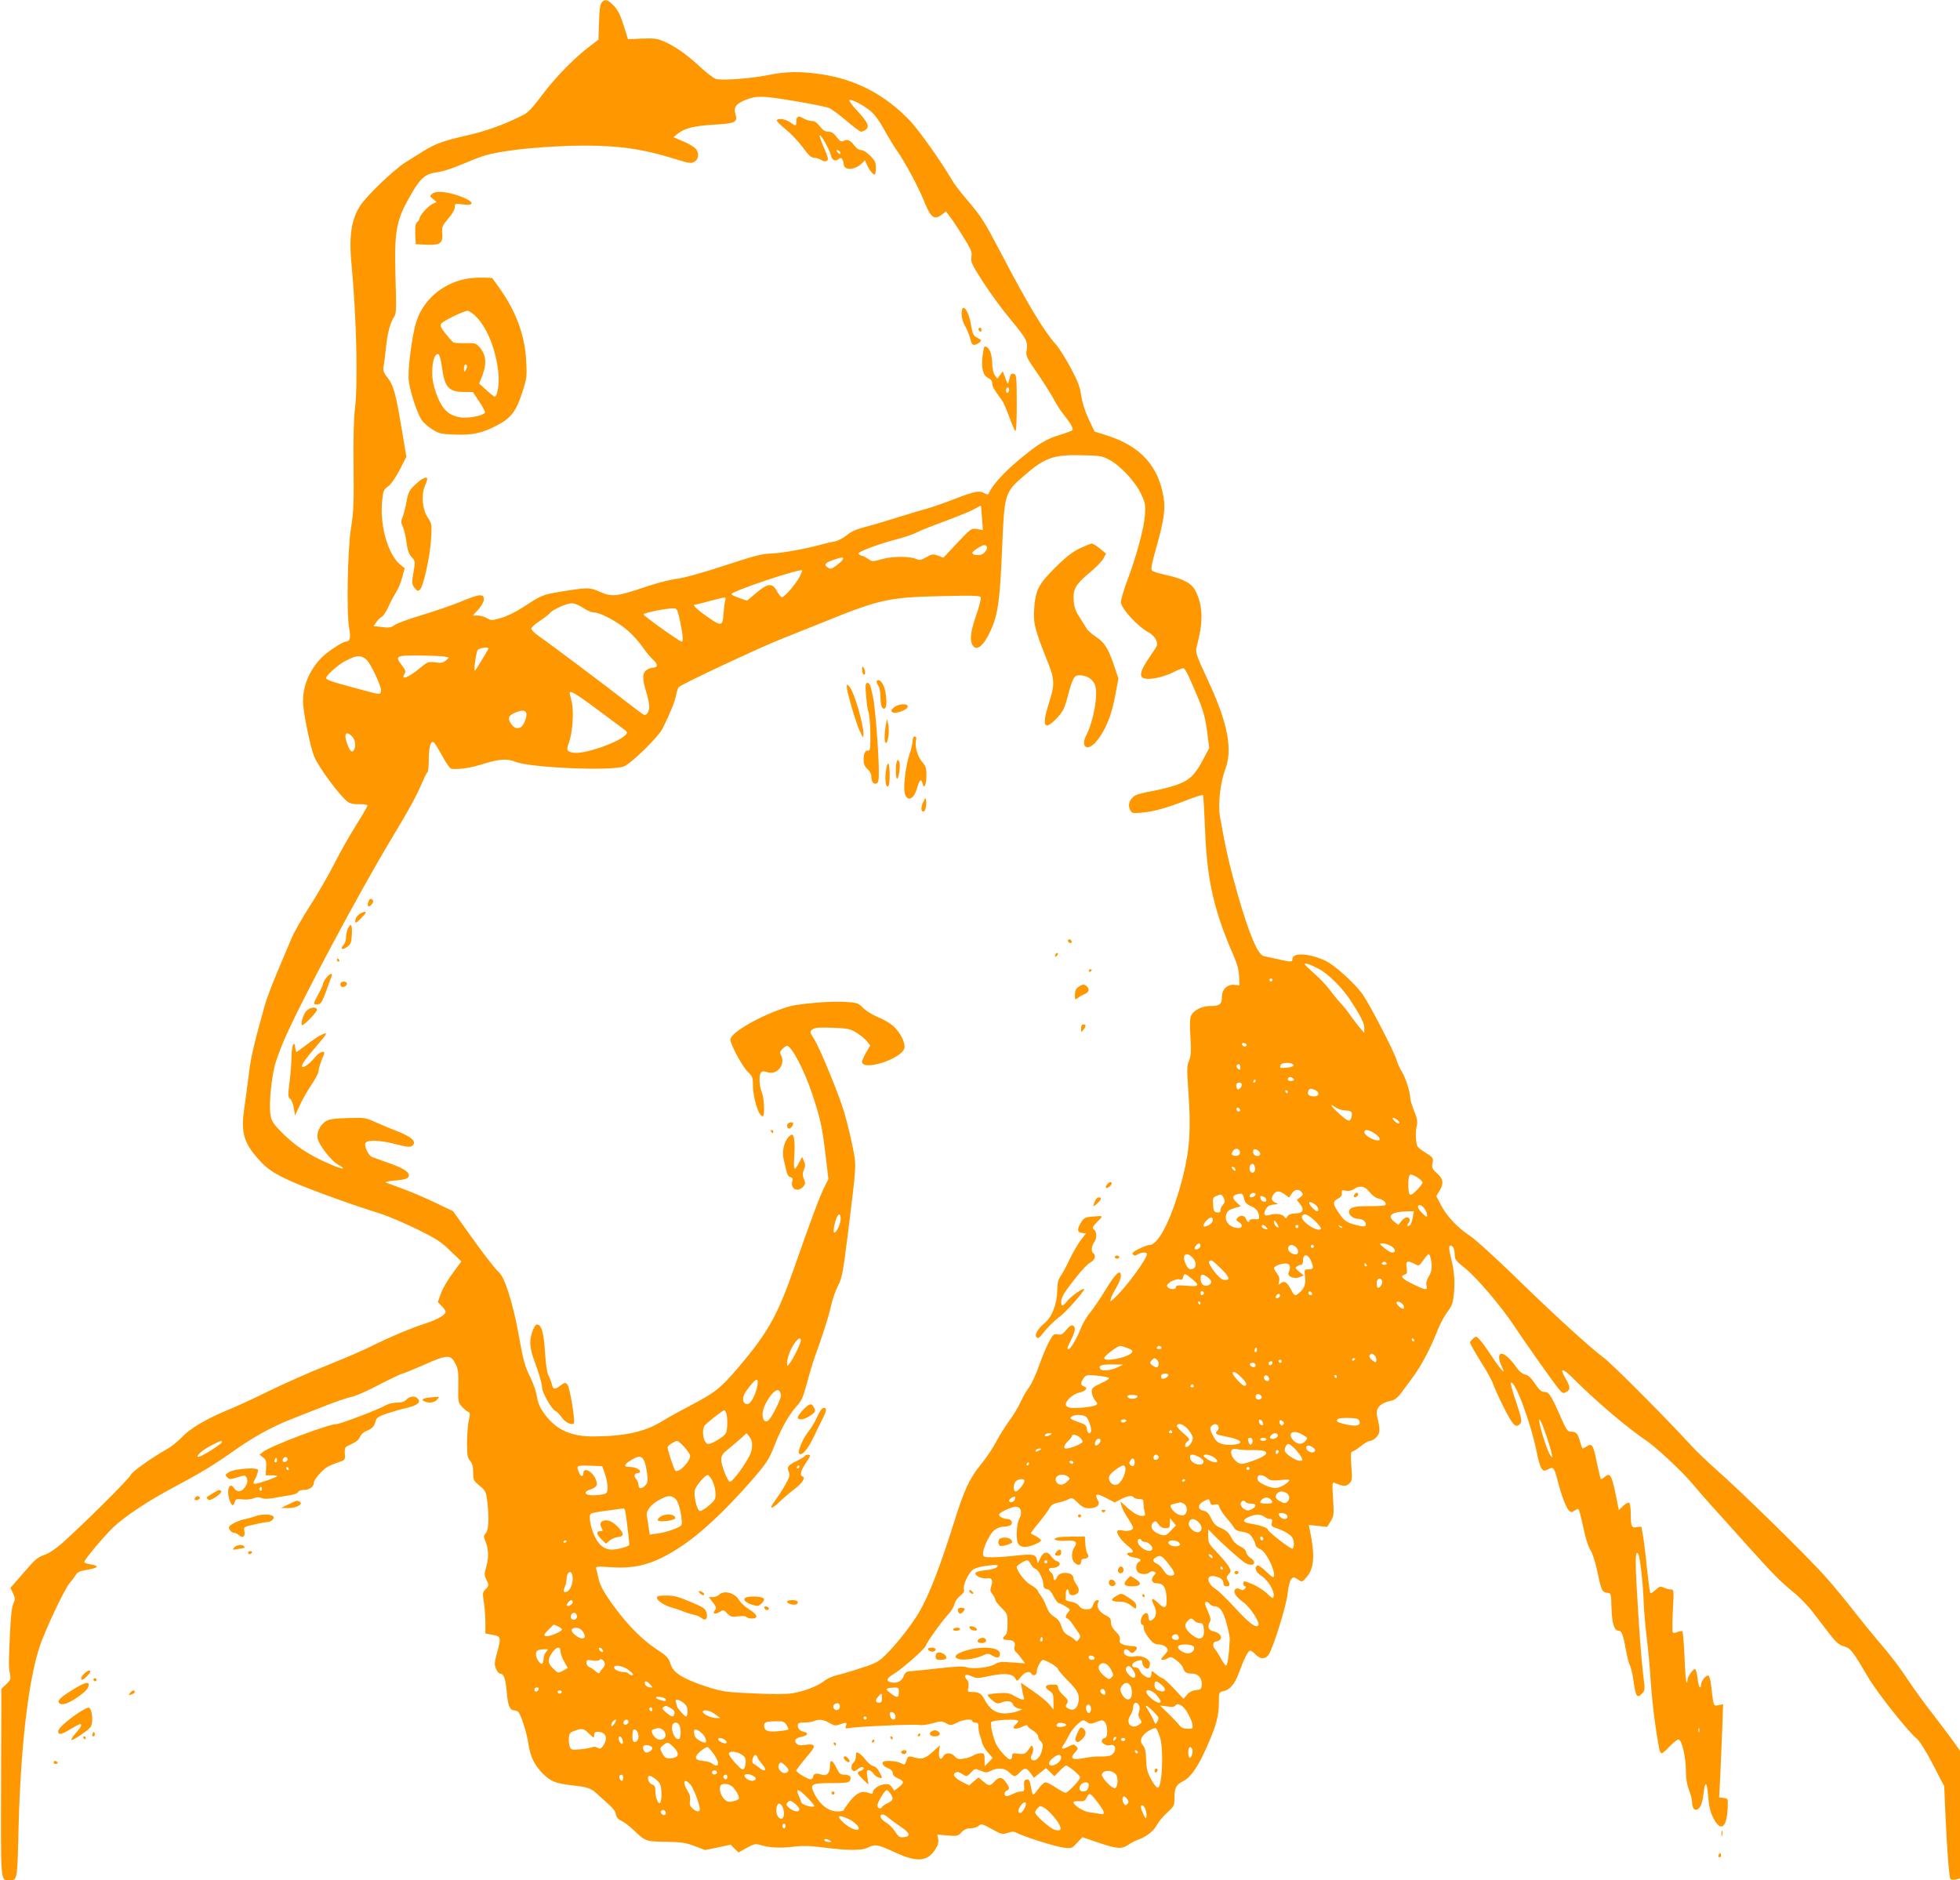 <?xml version="1.0" standalone="no"?>
<!DOCTYPE svg PUBLIC "-//W3C//DTD SVG 20010904//EN"
 "http://www.w3.org/TR/2001/REC-SVG-20010904/DTD/svg10.dtd">
<svg version="1.0" xmlns="http://www.w3.org/2000/svg"
 width="1280pt" height="1228pt" viewBox="0 0 1280 1228"
 preserveAspectRatio="xMidYMid meet">
<g transform="translate(0,1228) scale(0.1,-0.1)"
fill="#ff9800" stroke="none">
<path d="M3929 12263 c-10 -11 -15 -52 -17 -129 l-4 -113 -56 -43 c-100 -75
-222 -200 -309 -315 -60 -81 -95 -119 -124 -133 -117 -60 -237 -104 -359 -132
-160 -36 -216 -56 -290 -102 -30 -19 -84 -53 -120 -75 -78 -49 -254 -217 -298
-285 -59 -92 -75 -202 -55 -399 31 -325 41 -763 21 -927 -8 -60 -11 -197 -9
-375 3 -241 0 -297 -17 -405 -22 -141 -30 -549 -12 -651 12 -63 6 -89 -20 -89
-23 0 -128 -70 -166 -111 -75 -81 -115 -177 -115 -279 0 -68 46 -296 74 -363
30 -71 164 -252 216 -292 17 -13 40 -18 78 -17 29 1 53 -3 53 -8 0 -6 -34 -65
-77 -133 -42 -67 -106 -180 -142 -252 -36 -71 -107 -193 -156 -270 -50 -77
-105 -174 -122 -215 -17 -41 -59 -139 -92 -218 -33 -78 -70 -175 -81 -215 -70
-249 -93 -345 -105 -452 -8 -66 -22 -167 -30 -225 -24 -161 -2 -232 113 -352
68 -71 157 -116 442 -220 137 -50 176 -63 334 -114 48 -15 156 -61 238 -101
130 -64 160 -84 220 -143 l71 -68 -24 -32 c-64 -86 -91 -130 -110 -179 l-20
-54 26 -27 c14 -14 25 -31 25 -37 0 -20 -53 -50 -125 -74 -95 -30 -238 -90
-354 -148 -53 -27 -188 -85 -301 -130 -113 -45 -281 -120 -375 -166 -93 -46
-210 -100 -260 -120 -145 -60 -251 -122 -303 -177 -26 -27 -67 -61 -92 -76
-110 -62 -239 -154 -246 -174 -7 -22 -314 -327 -448 -446 -44 -38 -88 -68
-117 -77 -33 -11 -59 -30 -86 -61 -21 -24 -60 -69 -87 -99 l-48 -55 17 -35
c15 -33 15 -40 2 -68 -10 -21 -17 -88 -22 -197 -9 -208 -9 -217 0 -262 7 -34
4 -40 -24 -67 l-32 -30 -2 -609 c-2 -660 -4 -642 52 -642 55 0 54 -6 62 337
14 569 71 1026 154 1234 56 141 153 340 179 369 12 14 30 37 39 52 12 19 28
28 59 33 90 14 104 28 38 39 -22 3 -40 10 -40 15 0 14 123 161 186 223 79 75
227 174 404 268 175 93 255 142 380 230 132 94 257 163 380 211 58 23 161 63
229 90 69 27 143 52 165 56 23 3 105 39 182 80 78 40 147 73 154 73 6 0 67 25
135 55 155 69 177 70 207 13 20 -38 23 -55 21 -150 -2 -104 -2 -107 25 -136
15 -16 33 -31 41 -33 11 -4 12 -14 2 -57 -6 -29 -11 -95 -11 -146 0 -79 3 -96
20 -116 15 -17 20 -37 20 -76 0 -49 2 -54 42 -87 38 -31 42 -41 49 -93 14
-111 11 -196 -8 -216 -15 -17 -15 -23 -4 -51 22 -51 24 -109 7 -167 -14 -47
-14 -56 -1 -83 19 -39 19 -43 -5 -67 -19 -19 -19 -26 -10 -83 5 -34 10 -94 10
-133 l0 -72 48 -9 c55 -10 56 -16 26 -124 -15 -56 -16 -70 -5 -97 8 -18 19
-32 26 -32 25 0 37 -32 44 -119 8 -92 20 -121 51 -121 10 0 22 -6 27 -13 18
-22 55 -141 64 -207 12 -82 39 -137 92 -191 54 -54 85 -66 197 -79 99 -11 121
-19 160 -56 14 -13 46 -42 72 -65 30 -26 48 -50 50 -67 2 -19 13 -32 37 -44
19 -9 53 -35 75 -56 83 -79 82 -78 214 -80 102 -2 129 -6 188 -28 l69 -26 83
17 84 18 25 -26 26 -25 53 30 c47 26 58 28 86 20 60 -19 132 -23 215 -13 62 8
109 7 198 -4 165 -21 254 -21 293 -1 46 24 66 20 174 -30 148 -69 216 -63 269
23 15 23 19 43 16 63 l-6 29 67 -6 c63 -5 69 -4 91 21 17 18 35 26 59 26 20 0
43 7 53 16 17 15 23 14 86 -21 63 -35 69 -36 104 -25 28 10 41 10 59 0 47 -25
253 -90 305 -96 54 -7 55 -6 89 31 l35 37 90 -31 c135 -46 164 -49 209 -19 20
14 52 30 71 36 48 17 98 57 117 95 9 18 38 53 65 78 47 43 49 48 49 98 0 66
11 86 59 110 49 25 98 98 156 231 58 131 75 196 75 281 0 66 0 68 29 74 43 9
75 47 101 118 34 94 61 147 74 147 7 0 23 -11 36 -25 30 -32 65 -32 85 -1 31
47 116 320 124 399 5 49 15 85 24 95 14 14 18 13 43 -3 27 -18 28 -18 55 13
52 58 58 145 22 315 l-6 28 60 -6 60 -7 23 37 c21 35 22 43 16 147 -7 104 -6
110 11 103 58 -23 74 -24 95 -3 19 19 20 28 13 114 -5 72 -4 94 6 94 6 0 31
16 55 35 23 19 51 35 61 35 11 0 30 11 42 24 24 25 25 53 6 128 -16 61 14 95
97 112 16 4 39 22 55 44 15 20 50 69 79 107 56 75 119 195 163 309 15 39 44
92 63 118 31 41 37 57 43 122 8 80 2 148 -21 239 -16 62 -12 86 12 66 8 -6 14
-29 14 -49 0 -35 6 -43 66 -91 76 -60 241 -254 323 -379 64 -98 249 -359 289
-409 25 -30 30 -33 50 -22 29 15 28 34 -4 88 -42 73 -21 72 53 -2 137 -138
348 -318 463 -395 74 -49 245 -209 317 -295 26 -32 77 -90 113 -130 36 -39
139 -155 230 -256 182 -203 224 -245 320 -324 36 -29 90 -86 120 -125 30 -40
79 -103 108 -141 42 -54 61 -71 94 -81 44 -13 54 -25 162 -208 58 -98 257
-349 313 -394 20 -17 60 -80 106 -169 l74 -142 7 -165 c11 -256 25 -433 34
-442 5 -5 21 -6 36 -2 l26 6 0 418 0 417 -57 79 c-32 44 -95 127 -140 185 -45
58 -105 142 -134 185 -60 92 -129 182 -209 274 -31 36 -97 117 -146 180 -49
63 -134 167 -190 230 -107 122 -551 558 -720 706 -55 49 -127 118 -160 154
-163 179 -517 534 -572 574 -89 66 -328 284 -586 536 -122 118 -248 233 -281
255 -85 56 -155 130 -193 202 l-32 62 20 33 c30 49 26 79 -16 116 -31 28 -34
35 -29 66 7 34 5 36 -48 70 -51 32 -55 38 -59 81 -3 25 -2 64 3 87 8 33 5 51
-16 103 -14 35 -25 72 -25 82 0 38 -32 139 -55 174 -13 20 -29 55 -35 78 -12
46 -173 358 -219 424 -47 70 -188 197 -246 223 -110 50 -215 55 -215 9 0 -19
-8 -19 -95 1 -38 8 -80 17 -92 20 -38 7 -96 145 -168 396 -57 202 -75 277
-118 515 -14 79 3 226 35 310 48 123 17 295 -99 548 -105 230 -99 207 -80 283
35 141 31 236 -14 330 -26 53 -80 82 -199 108 -41 9 -80 21 -87 28 -8 8 -2 44
28 149 49 174 61 250 48 328 -33 205 -151 335 -367 404 l-84 27 -39 82 c-24
52 -41 106 -48 151 -7 56 -21 93 -69 183 -33 62 -76 130 -95 151 -79 87 -188
269 -355 589 -119 226 -130 243 -234 366 -37 43 -80 99 -94 125 -69 118 -211
318 -270 381 -161 170 -353 271 -581 305 -134 20 -233 19 -349 -6 -106 -21
-295 -36 -337 -25 -14 3 -63 40 -109 83 -89 82 -161 132 -236 164 -39 17 -63
20 -139 17 l-92 -4 -28 90 c-21 67 -37 99 -64 128 -39 41 -59 47 -80 21z
m1267 -644 c101 -17 200 -37 218 -44 18 -8 70 -46 115 -85 45 -38 87 -70 94
-70 7 0 21 6 31 13 27 20 13 49 -57 125 -34 36 -56 67 -50 69 16 6 91 -33 138
-72 25 -20 59 -66 89 -121 27 -49 63 -109 81 -134 49 -67 139 -234 176 -325
48 -119 69 -136 122 -95 l25 20 24 -33 c14 -17 53 -76 86 -130 55 -87 61 -102
56 -135 -5 -33 2 -49 75 -162 44 -69 121 -174 171 -235 114 -137 123 -154 115
-209 -7 -41 -4 -47 69 -153 42 -61 89 -136 106 -167 16 -31 44 -76 63 -99 50
-63 70 -98 60 -107 -4 -4 -39 -17 -78 -29 -94 -28 -149 -62 -280 -172 -94 -79
-171 -166 -189 -214 -2 -6 -11 -5 -25 3 -34 20 -63 15 -198 -37 -70 -27 -148
-54 -173 -61 -25 -6 -108 -31 -185 -55 -77 -24 -177 -54 -223 -66 -59 -15 -95
-31 -123 -55 -22 -18 -57 -36 -77 -40 -20 -3 -59 -12 -87 -20 -106 -29 -263
-57 -330 -59 -57 -1 -113 -16 -305 -79 -149 -49 -262 -80 -310 -86 -42 -5
-133 -28 -208 -54 -183 -62 -216 -66 -294 -31 -67 30 -80 30 -268 -1 -106 -18
-116 -22 -233 -99 -49 -32 -109 -61 -146 -71 -58 -17 -64 -17 -91 -1 -15 9
-43 17 -60 17 l-32 0 36 40 c21 24 36 50 36 65 0 40 -28 37 -155 -16 -52 -21
-163 -60 -247 -85 -84 -25 -166 -55 -181 -66 -23 -17 -37 -19 -82 -13 l-55 6
17 25 c9 14 25 30 35 35 11 6 31 35 44 65 13 30 35 71 48 92 14 20 33 65 42
99 l17 62 -32 26 c-77 66 -130 249 -116 407 7 72 9 79 40 102 20 15 50 59 76
109 l43 84 -32 189 c-38 227 -52 279 -93 330 -24 31 -29 45 -24 69 3 16 10 71
15 120 10 99 29 171 54 206 14 20 15 51 9 250 -9 325 3 383 114 571 54 90 85
114 163 124 30 4 93 24 140 44 47 20 114 47 149 59 128 44 480 76 751 69 191
-6 322 -28 514 -88 92 -28 101 -29 123 -15 26 18 30 51 8 82 -8 11 -44 33 -81
49 l-66 28 28 23 c45 36 109 51 236 59 141 8 157 16 141 68 -14 46 3 69 72 96
68 26 107 25 321 -11z m2052 -2344 c72 -39 168 -143 205 -223 27 -59 29 -70
24 -140 -7 -85 -57 -271 -118 -431 -21 -58 -39 -117 -39 -133 0 -40 109 -159
181 -198 21 -11 42 -32 49 -50 12 -30 11 -34 -27 -88 -101 -144 -96 -179 22
-161 33 5 86 23 118 39 32 17 62 28 68 25 13 -9 40 -64 92 -191 36 -87 49
-136 60 -220 l14 -109 -36 -68 c-57 -108 -90 -141 -172 -171 -39 -14 -112 -33
-163 -42 -50 -9 -101 -22 -114 -30 -35 -23 -48 -58 -33 -90 12 -26 14 -27 79
-21 75 6 163 31 299 84 51 20 96 34 99 30 3 -3 9 -106 14 -229 12 -326 58
-527 189 -826 20 -46 32 -89 33 -128 l3 -59 -34 3 c-46 5 -81 -29 -81 -78 0
-48 -14 -60 -74 -60 -56 0 -107 -25 -127 -61 -8 -16 -10 -56 -5 -140 6 -96 4
-124 -9 -156 -14 -34 -15 -56 -4 -203 17 -241 9 -374 -35 -550 -65 -259 -157
-450 -218 -450 -10 0 -42 -12 -70 -26 -38 -19 -48 -28 -39 -37 9 -9 16 -8 31
1 24 15 60 16 60 2 0 -32 -136 -217 -210 -285 -32 -30 -32 -30 -25 -5 4 14 20
47 36 73 16 27 29 60 29 73 0 50 -34 20 -98 -86 -35 -58 -81 -126 -102 -151
-22 -26 -48 -70 -59 -98 -24 -64 -69 -141 -81 -141 -14 0 -13 5 15 60 28 56
32 85 10 94 -9 3 -25 -8 -42 -30 -23 -28 -33 -33 -55 -29 -23 6 -30 1 -53 -40
-15 -25 -45 -96 -67 -157 -21 -61 -51 -127 -67 -147 -15 -20 -40 -62 -55 -95
-14 -32 -48 -89 -75 -125 -26 -36 -65 -98 -85 -136 -20 -39 -65 -107 -101
-150 -73 -90 -109 -166 -174 -375 -93 -297 -167 -485 -228 -588 -50 -84 -140
-199 -208 -268 -56 -57 -67 -63 -170 -97 -60 -20 -132 -41 -159 -47 -27 -6
-65 -23 -85 -39 -44 -34 -130 -67 -210 -80 -38 -6 -131 -6 -253 0 -181 8 -200
11 -304 44 -147 48 -215 89 -232 140 -17 51 -23 57 -101 109 -86 57 -177 149
-261 261 -76 102 -104 153 -114 208 -4 21 -10 45 -13 53 -5 14 8 15 98 9 167
-11 280 21 444 127 133 85 294 235 468 433 103 118 121 145 159 245 39 100 93
195 140 246 33 36 43 59 68 151 15 59 38 135 50 168 56 156 90 261 106 332 9
43 30 104 46 135 27 52 33 84 64 330 60 487 58 450 30 590 -14 68 -38 166 -54
218 -38 124 -155 408 -194 472 -31 49 -31 51 -12 65 15 12 44 14 131 11 103
-4 115 -7 159 -34 26 -16 56 -41 67 -56 l20 -26 -27 -46 c-14 -24 -26 -52 -26
-60 0 -64 258 18 276 88 9 35 -29 108 -76 148 -21 18 -66 44 -100 57 -33 14
-76 40 -94 59 -32 32 -38 34 -117 39 -97 6 -305 -12 -370 -31 -176 -54 -379
-169 -379 -215 0 -32 78 -176 112 -209 31 -30 35 -39 35 -85 0 -88 37 -207 64
-207 15 0 10 118 -6 157 -18 42 -20 114 -4 130 8 8 20 8 39 1 65 -22 123 51
90 112 -8 15 -6 24 10 40 11 11 24 20 29 20 31 0 115 -162 166 -317 53 -160
62 -201 85 -385 l20 -168 -26 -52 c-29 -57 -87 -211 -194 -518 -111 -319 -174
-432 -368 -660 -115 -136 -154 -166 -315 -250 -67 -35 -147 -79 -177 -98 -112
-71 -242 -101 -448 -103 -160 -2 -262 48 -340 167 -18 26 -32 64 -36 95 -4 28
-22 81 -40 118 -39 79 -48 111 -82 301 -14 80 -42 195 -62 255 -30 92 -43 117
-77 150 -22 22 -96 118 -163 212 l-123 173 -113 54 c-62 30 -158 71 -212 91
-55 20 -106 39 -114 42 -8 4 17 9 55 13 75 6 95 14 95 34 0 24 -38 48 -132 81
-51 18 -101 36 -110 40 -22 9 -50 69 -42 89 9 23 92 21 189 -4 92 -24 109 -24
123 -7 20 24 -14 54 -96 86 -42 16 -108 44 -147 61 -68 31 -74 32 -185 28 -90
-2 -122 -7 -143 -21 -37 -24 -60 -72 -53 -111 8 -42 87 -145 131 -170 63 -36
37 -36 -47 0 -144 61 -241 127 -335 226 -45 48 -52 61 -58 110 -8 65 8 226 30
312 9 33 36 107 61 165 106 246 497 978 711 1331 102 169 155 266 187 343 16
37 32 70 37 73 5 3 9 38 9 79 0 87 13 133 34 116 7 -6 32 -47 56 -91 24 -45
50 -81 59 -81 55 -5 128 7 207 32 101 32 158 36 210 14 94 -39 633 -62 709
-30 48 19 225 193 252 247 46 92 81 177 88 216 3 22 12 47 18 55 14 17 540
264 677 317 52 21 181 72 285 114 349 142 416 156 757 163 207 5 249 3 253 -8
3 -8 -10 -61 -30 -117 -36 -105 -43 -159 -25 -193 25 -46 72 -11 119 91 48
105 61 196 75 530 16 374 15 371 149 488 130 113 187 133 372 129 122 -3 133
-4 183 -32z m-835 -378 l6 -79 -38 7 c-37 6 -39 5 -129 -90 l-91 -97 -35 13
c-32 12 -40 11 -77 -10 -33 -19 -45 -21 -62 -13 -40 20 -157 20 -226 1 -62
-18 -65 -18 -90 0 -14 10 -34 20 -44 22 -10 2 -19 8 -20 14 -3 12 121 59 241
91 51 13 111 33 133 44 22 12 92 40 157 64 164 62 203 78 237 98 16 9 30 16
31 15 1 -1 4 -37 7 -80z m30 -184 c10 -18 -13 -51 -39 -56 -30 -5 -54 0 -54
13 0 10 61 50 77 50 6 0 14 -3 16 -7z m-940 -88 c-5 -8 -24 -26 -43 -40 -29
-21 -37 -23 -53 -12 -28 19 -21 30 31 49 61 21 75 22 65 3z m-281 -112 c-24
-46 -99 -133 -115 -133 -7 0 -21 17 -32 38 -30 56 -59 55 -135 -9 l-62 -52
-54 19 c-30 10 -50 22 -46 26 26 26 447 166 460 153 2 -2 -5 -20 -16 -42z
m-487 -160 c-4 -16 -8 -52 -10 -82 -5 -79 -14 -82 -93 -28 -70 48 -113 87 -96
87 5 1 50 11 99 25 114 30 108 30 100 -2z m-926 -43 c24 -17 56 -30 71 -30 42
0 158 -63 223 -121 32 -28 75 -77 96 -108 21 -31 51 -66 65 -78 32 -28 34 -53
3 -53 -12 0 -33 -7 -45 -16 -28 -19 -28 -58 -2 -142 11 -35 20 -78 20 -96 0
-30 -15 -56 -31 -56 -4 0 -52 35 -106 77 -123 97 -523 397 -586 440 -26 18
-47 39 -47 47 0 9 24 31 53 49 28 19 59 42 67 52 21 25 109 65 145 65 17 0 50
-14 74 -30z m633 -90 c19 -96 22 -130 9 -130 -13 0 -244 165 -248 177 -4 11
160 43 202 40 16 -2 22 -16 37 -87z m-1252 -175 c0 -5 -80 -137 -88 -145 -11
-11 7 122 18 135 11 14 70 22 70 10z m-797 -73 c28 -25 98 -173 95 -202 -4
-30 4 -30 -159 14 -168 45 -199 56 -199 68 0 17 76 86 123 110 75 40 103 42
140 10z m515 19 l24 -6 -21 -19 c-17 -15 -30 -17 -68 -12 -46 6 -51 4 -98 -35
-78 -65 -131 -85 -103 -39 9 14 6 24 -15 52 -50 65 -45 68 116 67 78 -1 153
-4 165 -8z m964 -323 c68 -51 147 -110 176 -131 51 -36 53 -39 38 -56 -47 -51
-275 -129 -342 -117 -44 9 -47 16 -28 67 24 70 33 205 17 267 -7 29 -13 55
-13 57 0 19 45 -8 152 -87z m-436 -43 c9 -22 -15 -84 -36 -95 -24 -13 -45 -4
-65 27 -21 32 -14 50 27 68 43 18 67 19 74 0z m-1136 -155 c21 -21 26 -65 11
-89 -13 -20 -27 -6 -45 45 -22 64 -6 84 34 44z m6315 -1519 c57 -29 149 -121
199 -196 71 -108 96 -157 96 -188 l-1 -32 -30 35 c-16 19 -44 55 -61 80 -17
25 -46 61 -64 80 -18 19 -50 58 -71 87 -22 29 -66 76 -99 104 -32 29 -61 56
-63 61 -5 14 34 1 94 -31z m-305 -71 c0 -5 -4 -10 -10 -10 -5 0 -10 5 -10 10
0 6 5 10 10 10 6 0 10 -4 10 -10z m-169 -425 c-1 -15 -24 -12 -29 3 -3 9 2 13
12 10 10 -1 17 -7 17 -13z m306 -131 c2 -7 -13 -14 -39 -16 -50 -5 -53 -4 -44
17 7 19 77 18 83 -1z m-347 -15 c0 -18 -2 -19 -15 -9 -15 12 -12 30 6 30 5 0
9 -10 9 -21z m350 -80 c0 -5 -9 -9 -20 -9 -19 0 -26 11 -14 23 8 8 34 -3 34
-14z m-250 -9 c0 -5 -5 -10 -11 -10 -5 0 -7 5 -4 10 3 6 8 10 11 10 2 0 4 -4
4 -10z m-90 -24 c0 -7 -6 -19 -14 -25 -11 -9 -15 -8 -20 5 -3 9 -4 20 0 25 8
14 34 11 34 -5z m481 -36 c30 -16 24 -40 -10 -40 -33 0 -46 13 -37 35 6 18 20
19 47 5z m-181 -10 c0 -5 -2 -10 -4 -10 -3 0 -8 5 -11 10 -3 6 -1 10 4 10 6 0
11 -4 11 -10z m373 -122 c43 -1 51 -9 43 -44 -9 -33 -21 -30 -74 17 -55 48
-79 82 -35 50 16 -12 45 -22 66 -23z m-686 -4 c-9 -9 -28 6 -21 18 4 6 10 6
17 -1 6 -6 8 -13 4 -17z m1029 -58 c10 -8 15 -18 11 -22 -4 -4 -17 2 -29 14
-25 25 -13 30 18 8z m-149 -88 c41 -28 45 -53 7 -44 -37 10 -74 36 -74 52 0
21 29 17 67 -8z m-879 -121 c4 -19 -20 -32 -43 -23 -13 5 -14 10 -5 26 13 25
43 23 48 -3z m132 -12 c0 -20 -36 -19 -44 1 -3 9 -4 20 0 25 8 13 44 -9 44
-26z m-35 -86 c8 -23 -7 -45 -24 -35 -12 8 -15 39 -4 49 12 12 22 7 28 -14z
m-130 -10 c11 -17 -1 -21 -15 -4 -8 9 -8 15 -2 15 6 0 14 -5 17 -11z m1193
-59 c17 -11 32 -26 32 -33 0 -7 -18 -30 -40 -52 -41 -40 -49 -38 -52 16 -3 53
3 89 15 89 6 0 27 -9 45 -20z m-314 -95 c15 -19 39 -38 54 -41 33 -8 52 -22
52 -39 0 -9 -27 -12 -104 -12 -105 1 -136 -8 -136 -39 0 -21 30 -44 59 -44 29
0 51 -16 51 -37 0 -17 -20 -16 -83 2 -44 13 -58 24 -89 67 -45 62 -47 82 -10
100 19 10 26 21 25 36 -2 19 1 21 26 16 19 -4 38 0 52 10 39 27 73 20 103 -19z
m-443 -1 c11 -14 10 -18 -10 -33 l-22 -17 22 -28 c30 -38 16 -61 -35 -61 -26
-1 -41 -6 -48 -19 -9 -16 -11 -16 -22 -1 -12 17 -57 22 -93 11 -35 -11 -45 1
-28 34 12 22 23 30 52 33 32 3 35 5 16 11 -29 11 -35 29 -17 55 19 26 38 27
74 1 l29 -21 17 26 c19 29 45 32 65 9z m-376 -44 c5 -22 16 -34 38 -44 39 -16
56 -35 59 -67 3 -21 0 -24 -29 -21 -18 1 -33 -2 -33 -8 0 -18 -18 -10 -23 10
-6 23 -39 27 -56 6 -10 -12 -8 -17 8 -26 26 -14 27 -40 2 -40 -61 0 -100 46
-81 94 6 18 22 28 51 36 l42 12 -27 25 c-31 29 -30 45 5 54 32 8 36 4 44 -31z
m75 30 c0 -12 -28 -25 -36 -17 -9 9 6 27 22 27 8 0 14 -5 14 -10z m-208 -25
c9 -20 8 -28 -5 -43 -10 -10 -17 -26 -17 -36 0 -12 -7 -16 -22 -14 -20 3 -23
10 -26 51 -3 41 0 48 20 56 34 14 37 13 50 -14z m262 9 c9 -3 16 -13 16 -21 0
-20 -34 -12 -38 10 -4 19 -1 20 22 11z m334 -50 c22 -15 30 -44 12 -44 -5 0
-18 10 -30 22 -34 37 -23 51 18 22z m716 -29 c9 -13 16 -32 16 -42 0 -13 -6
-11 -30 12 -16 16 -30 35 -30 42 0 22 27 15 44 -12z m-78 -57 c-4 -23 -12 -46
-19 -50 -17 -10 -22 -1 -8 16 7 8 10 20 6 26 -11 17 -33 11 -53 -15 l-20 -25
-26 21 c-51 40 -20 65 83 68 l44 1 -7 -42z m-3736 -9 c0 -31 -27 -89 -42 -89
-9 0 -1 53 14 93 14 36 28 34 28 -4z m3098 -13 c26 -25 43 -48 39 -52 -25 -25
-141 56 -123 85 13 21 37 11 84 -33z m-668 4 c0 -17 -32 -40 -56 -40 -11 0 -2
22 16 40 26 26 40 25 40 0z m430 -43 c0 -5 -7 -4 -15 3 -8 7 -15 20 -15 29 1
13 3 13 15 -3 8 -11 15 -24 15 -29z m-80 -2 c14 -16 10 -18 -14 -9 -9 3 -16
10 -16 15 0 14 16 11 30 -6z m210 5 c0 -5 -4 -10 -10 -10 -5 0 -10 5 -10 10 0
6 5 10 10 10 6 0 10 -4 10 -10z m285 -8 c-3 -3 -11 0 -18 7 -9 10 -8 11 6 5
10 -3 15 -9 12 -12z m-925 -117 c0 -16 -27 -32 -37 -21 -7 7 16 36 28 36 5 0
9 -7 9 -15z m1240 0 c33 -17 40 -45 12 -45 -10 0 -33 13 -52 30 -33 27 -33 29
-12 30 13 0 36 -7 52 -15z m-615 -11 c21 -22 15 -50 -10 -46 -28 5 -49 28 -42
46 8 21 31 20 52 0z m115 6 c0 -5 -4 -10 -10 -10 -5 0 -10 5 -10 10 0 6 5 10
10 10 6 0 10 -4 10 -10z m-791 -74 c29 -30 25 -70 -6 -74 -17 -3 -27 5 -39 31
-29 61 1 89 45 43z m1555 -7 c10 -53 7 -83 -14 -117 -13 -21 -18 -41 -14 -57
8 -33 -4 -32 -81 5 -77 37 -95 55 -64 65 18 6 20 12 15 46 -7 44 4 50 53 24
28 -14 29 -14 56 25 15 22 31 40 35 40 4 0 10 -14 14 -31z m-781 -16 c18 -45
15 -53 -20 -53 -25 0 -26 -2 -20 -49 6 -49 -6 -79 -43 -108 -23 -19 -28 -16
-50 27 -24 47 -43 58 -67 39 -15 -13 -16 -11 -10 12 5 19 1 34 -13 52 -11 14
-20 30 -20 35 0 14 54 34 82 30 24 -3 29 -24 13 -60 -10 -25 40 -44 74 -28
l25 11 -30 24 c-24 21 -27 26 -14 35 8 5 21 10 28 10 7 0 12 13 12 30 0 45 34
41 53 -7z m-588 -49 c58 -57 63 -79 14 -72 -25 3 -103 104 -93 119 10 17 23 9
79 -47z m1080 36 c3 -5 -3 -10 -15 -10 -12 0 -18 5 -15 10 3 6 10 10 15 10 5
0 12 -4 15 -10z m-130 -10 c3 -5 1 -10 -4 -10 -6 0 -11 5 -11 10 0 6 2 10 4
10 3 0 8 -4 11 -10z m-1142 -91 c54 -45 49 -53 -33 -46 -58 5 -70 3 -70 -9 0
-21 -54 -14 -58 7 -4 20 59 52 83 43 11 -5 18 0 22 15 7 28 11 27 56 -10z
m127 -20 c0 -22 -36 -34 -55 -19 -15 13 -20 51 -9 63 11 11 64 -26 64 -44z
m1116 6 c6 -16 -12 -45 -27 -45 -10 0 -12 44 -2 53 11 11 23 8 29 -8z m-1164
-80 c0 -5 -5 -11 -11 -13 -6 -2 -11 4 -11 13 0 9 5 15 11 13 6 -2 11 -8 11
-13z m705 -11 c-9 -9 -28 6 -21 18 4 6 10 6 17 -1 6 -6 8 -13 4 -17z m-207 -3
c0 -12 -20 -25 -27 -18 -7 7 6 27 18 27 5 0 9 -4 9 -9z m-520 -51 c0 -5 -2
-10 -4 -10 -3 0 -8 5 -11 10 -3 6 -1 10 4 10 6 0 11 -4 11 -10z m1324 -12 c5
-9 7 -20 3 -24 -8 -8 -47 24 -47 38 0 15 32 5 44 -14z m-3934 -233 c0 -18 -50
-120 -74 -150 -15 -20 -15 -20 -16 0 0 34 18 86 45 127 26 39 45 49 45 23z
m4005 5 c3 -5 1 -10 -4 -10 -6 0 -11 5 -11 10 0 6 2 10 4 10 3 0 8 -4 11 -10z
m-1868 -55 c29 -12 33 -18 24 -29 -29 -34 -189 -64 -179 -33 6 17 86 77 104
77 8 0 31 -7 51 -15z m218 5 c3 -5 -3 -10 -15 -10 -12 0 -18 5 -15 10 3 6 10
10 15 10 5 0 12 -4 15 -10z m621 -27 c-10 -10 -19 5 -10 18 6 11 8 11 12 0 2
-7 1 -15 -2 -18z m774 -28 c6 -8 10 -22 8 -31 -3 -15 -5 -14 -27 3 -14 11 -21
25 -17 31 10 16 21 15 36 -3z m-1420 -30 c12 -15 7 -45 -8 -45 -4 0 -17 6 -27
14 -16 12 -17 16 -6 30 17 20 25 20 41 1z m1290 11 c0 -3 -4 -8 -10 -11 -5 -3
-10 -1 -10 4 0 6 5 11 10 11 6 0 10 -2 10 -4z m-480 -16 c0 -5 -4 -10 -10 -10
-5 0 -10 5 -10 10 0 6 5 10 10 10 6 0 10 -4 10 -10z m-60 -8 c0 -13 -12 -22
-22 -16 -10 6 -1 24 13 24 5 0 9 -4 9 -8z m-110 -18 c0 -9 -7 -14 -17 -12 -25
5 -28 28 -4 28 12 0 21 -6 21 -16z m-905 -15 c-43 -20 -100 -25 -110 -9 -13
22 9 30 78 29 l72 -1 -40 -19z m811 -63 c36 -36 43 -56 20 -56 -14 0 -76 67
-76 82 0 17 24 6 56 -26z m-476 14 c0 -15 -38 -32 -45 -20 -3 5 -3 15 0 20 8
13 45 13 45 0z m-387 -19 c4 -4 -19 -20 -53 -35 -53 -24 -60 -31 -60 -55 0
-16 9 -40 20 -54 20 -25 20 -26 3 -35 -23 -12 -132 -21 -166 -15 -17 3 -27 12
-27 22 0 25 50 68 87 76 43 9 61 31 34 40 -25 8 -26 23 -5 54 16 22 21 23 88
17 39 -4 74 -10 79 -15z m1045 -4 c2 -10 -3 -17 -11 -17 -16 0 -30 24 -19 34
10 10 27 1 30 -17z m442 13 c0 -5 -2 -10 -4 -10 -3 0 -8 5 -11 10 -3 6 -1 10
4 10 6 0 11 -4 11 -10z m-3783 -54 c-10 -62 -44 -126 -66 -126 -32 0 -38 43
-10 82 31 46 61 78 72 78 5 0 7 -15 4 -34z m2848 -6 c3 -5 -1 -10 -10 -10 -9
0 -13 5 -10 10 3 6 8 10 10 10 2 0 7 -4 10 -10z m-2695 -64 c0 -22 -52 -129
-78 -158 -21 -24 -42 -6 -42 36 0 61 80 177 107 155 7 -6 13 -21 13 -33z
m3140 -12 c0 -8 -9 -14 -20 -14 -19 0 -27 19 -14 33 10 9 34 -4 34 -19z m-812
4 c-3 -7 -17 -13 -33 -13 -16 0 -30 6 -32 13 -3 8 7 12 32 12 25 0 35 -4 33
-12z m-2684 -110 c9 -36 7 -107 -4 -128 -12 -23 -89 -70 -114 -70 -31 0 -48
88 -23 121 16 20 117 99 127 99 4 0 10 -10 14 -22z m2348 -20 c18 -14 41 -86
32 -100 -10 -16 -23 -7 -26 20 -2 22 -11 30 -50 43 -57 19 -67 27 -48 39 21
14 73 12 92 -2z m1772 -14 c9 -3 16 -15 16 -25 0 -23 -36 -25 -106 -8 -43 11
-51 18 -37 32 8 9 106 9 127 1z m-1509 -14 c-3 -5 -13 -10 -21 -10 -8 0 -14 5
-14 10 0 6 9 10 21 10 11 0 17 -4 14 -10z m893 -14 c3 -12 -1 -17 -10 -14 -7
3 -15 13 -16 22 -3 12 1 17 10 14 7 -3 15 -13 16 -22z m132 -10 c-8 -8 -13 -7
-20 4 -12 20 -1 33 16 19 11 -9 12 -15 4 -23z m-621 -31 c17 -20 31 -45 31
-57 0 -22 -26 -58 -42 -58 -15 0 -8 29 10 39 15 9 11 15 -31 52 -26 22 -45 45
-41 50 11 19 43 8 73 -26z m198 19 c3 -8 1 -20 -6 -27 -20 -20 -12 -25 47 -37
68 -13 102 -26 102 -39 0 -15 -75 -23 -116 -12 -32 9 -44 19 -63 56 -19 37
-21 47 -11 60 16 19 39 19 47 -1z m-302 -34 c3 -5 -1 -10 -10 -10 -9 0 -13 5
-10 10 3 6 8 10 10 10 2 0 7 -4 10 -10z m854 -21 c32 -19 33 -21 16 -40 -23
-24 -50 -24 -75 1 -50 50 -7 79 59 39z m-3598 -53 c2 -42 -3 -62 -29 -106 -40
-71 -104 -151 -116 -147 -16 5 -55 107 -56 144 0 26 8 39 47 70 25 21 63 53
82 70 l36 33 18 -21 c9 -12 18 -31 18 -43z m1949 54 c-20 -13 -43 -13 -35 0 3
6 16 10 28 10 18 0 19 -2 7 -10z m1484 1 c9 -14 -22 -34 -40 -27 -13 5 -14 9
-4 21 14 17 36 20 44 6z m-1292 -18 c10 -9 18 -22 18 -29 0 -11 -78 -44 -107
-44 -21 0 -15 23 12 49 14 13 25 27 25 32 0 15 32 10 52 -8z m128 -38 c-7 -8
-16 -15 -21 -15 -13 0 -11 24 3 38 18 18 35 -3 18 -23z m1000 16 c0 -26 -16
-35 -24 -15 -10 25 -7 34 9 34 8 0 15 -9 15 -19z m90 9 c0 -5 -9 -10 -20 -10
-11 0 -20 5 -20 10 0 6 9 10 20 10 11 0 20 -4 20 -10z m-6820 -18 c0 -8 -76
-59 -127 -86 -18 -9 -33 -13 -33 -8 0 15 43 49 95 75 54 28 65 31 65 19z
m3016 -29 c19 -20 36 -45 40 -55 10 -33 -70 -119 -95 -103 -9 5 -51 133 -51
154 0 10 46 40 64 41 4 0 23 -17 42 -37z m3991 -15 c17 -18 36 -43 42 -55 10
-21 9 -23 -11 -23 -27 0 -98 48 -98 66 0 22 12 44 24 44 7 0 26 -15 43 -32z
m119 8 c14 -11 16 -18 8 -26 -15 -15 -54 4 -54 25 0 19 21 19 46 1z m-1786
-16 c-20 -13 -33 -13 -25 0 3 6 14 10 23 10 15 0 15 -2 2 -10z m1383 0 c117 3
129 -24 28 -63 -38 -15 -78 -27 -90 -27 -42 0 -89 69 -64 94 5 4 21 5 38 1 16
-4 56 -6 88 -5z m177 -9 c0 -6 -4 -13 -10 -16 -5 -3 -10 1 -10 9 0 9 5 16 10
16 6 0 10 -4 10 -9z m-784 -32 c8 -14 -18 -31 -30 -19 -9 9 0 30 14 30 5 0 12
-5 16 -11z m264 -4 c17 -9 30 -22 30 -29 0 -39 -82 -19 -88 22 -4 27 16 29 58
7z m95 -1 c50 -33 17 -48 -36 -17 -16 10 -29 21 -29 25 0 14 40 9 65 -8z
m-3718 -25 c7 -14 15 -51 19 -82 6 -47 4 -61 -11 -77 -24 -26 -45 -25 -45 2 0
12 -7 29 -16 39 -17 19 -11 39 12 39 8 0 14 4 14 10 0 15 -35 30 -70 30 -41 0
-35 18 16 47 47 28 65 26 81 -8z m3203 -8 c0 -25 -11 -33 -26 -20 -10 8 -11
16 -3 30 12 22 29 16 29 -10z m-400 -1 c0 -5 -4 -10 -9 -10 -6 0 -13 5 -16 10
-3 6 1 10 9 10 9 0 16 -4 16 -10z m-290 -10 c0 -5 -5 -10 -11 -10 -5 0 -7 5
-4 10 3 6 8 10 11 10 2 0 4 -4 4 -10z m-2768 -70 c10 -30 17 -71 16 -90 -3
-33 -5 -35 -48 -42 -89 -13 -132 13 -59 37 40 14 46 32 25 74 -25 48 -76 68
-76 31 0 -28 -19 -25 -30 6 -17 43 -14 45 72 42 l81 -3 19 -55z m3398 35 c0
-30 -22 -76 -44 -94 -32 -27 -79 17 -59 54 11 20 74 65 90 65 7 0 13 -11 13
-25z m810 5 c0 -5 -4 -10 -10 -10 -5 0 -10 5 -10 10 0 6 5 10 10 10 6 0 10 -4
10 -10z m-3507 -82 c10 -20 19 -56 20 -79 1 -38 -3 -46 -43 -81 -24 -21 -50
-37 -59 -36 -21 4 -44 108 -32 141 13 34 71 99 85 94 6 -2 19 -19 29 -39z
m2321 29 c16 -12 15 -14 -8 -36 -26 -25 -59 -22 -70 6 -14 36 41 57 78 30z
m1308 -15 c14 -11 31 -13 78 -8 33 4 60 4 60 1 0 -14 -47 -45 -76 -51 -22 -4
-47 1 -77 14 -49 22 -62 35 -53 58 7 18 40 11 68 -14z m-1592 -13 c0 -19 -41
-69 -56 -69 -16 0 -19 33 -4 61 11 20 60 27 60 8z m1050 7 c0 -3 -4 -8 -10
-11 -5 -3 -10 -1 -10 4 0 6 5 11 10 11 6 0 10 -2 10 -4z m661 -86 c22 -13 25
-43 5 -59 -11 -10 -21 -9 -45 4 -33 16 -39 33 -19 53 15 15 33 15 59 2z
m-1171 -36 l50 -26 40 21 c44 23 75 27 85 11 3 -5 19 -10 35 -10 23 0 28 -4
27 -22 0 -13 3 -38 7 -55 7 -30 6 -33 -16 -33 -26 0 -57 18 -107 64 l-34 31 7
-29 c4 -16 23 -53 42 -81 19 -29 34 -57 34 -63 0 -15 -37 -25 -66 -18 -14 4
-29 4 -34 1 -16 -10 17 -61 60 -96 45 -36 50 -49 19 -49 -35 0 -15 -24 24 -31
46 -7 57 -17 34 -30 -20 -11 -23 -49 -5 -67 15 -15 60 -16 75 -1 7 7 19 9 29
5 16 -6 16 -8 -1 -26 -22 -24 -13 -50 18 -50 43 0 60 -22 65 -87 5 -76 -8 -87
-54 -42 -39 38 -52 34 -30 -10 21 -40 20 -74 -2 -94 -20 -19 -32 -13 -32 14 0
26 -16 32 -34 13 -18 -17 -22 -64 -6 -64 6 0 10 -11 10 -24 0 -13 15 -42 33
-64 25 -32 39 -41 64 -41 35 -1 67 -26 57 -44 -4 -7 -16 -22 -27 -34 -18 -20
-18 -23 -4 -23 10 0 26 5 36 12 16 10 25 7 54 -15 20 -15 39 -37 43 -49 9 -30
22 -38 61 -38 39 0 66 -34 61 -77 -3 -24 -8 -28 -38 -31 -23 -2 -43 -12 -58
-30 l-23 -27 -63 68 c-35 37 -68 67 -74 67 -6 0 -24 12 -41 26 -29 24 -31 25
-31 5 0 -11 -5 -23 -10 -26 -15 -9 -61 23 -67 46 -3 10 -14 19 -24 19 -40 0
-30 34 14 45 23 6 27 4 27 -13 0 -23 25 -46 40 -37 5 3 10 17 10 30 0 29 -52
56 -93 48 -42 -8 -77 5 -77 27 0 24 16 26 37 5 14 -14 17 -14 34 1 24 21 16
34 -21 34 -16 0 -41 5 -55 10 -21 8 -26 15 -22 32 4 15 -3 30 -26 52 -21 21
-32 41 -32 61 0 24 -7 33 -34 46 -41 19 -63 56 -50 81 7 14 6 18 -6 18 -9 0
-21 -13 -26 -30 -9 -25 -16 -30 -44 -30 -22 0 -37 7 -47 21 -8 13 -29 24 -51
28 -21 3 -38 9 -37 14 0 4 0 21 0 37 0 17 5 30 10 30 6 0 10 -6 10 -14 0 -20
16 -29 39 -21 30 9 34 36 11 67 -11 15 -20 34 -20 42 0 40 -88 47 -105 9 -12
-28 -25 -30 -25 -4 0 10 -7 24 -15 31 -21 17 -19 30 4 30 48 0 71 32 32 45
-11 3 -26 17 -35 30 -24 37 -53 32 -73 -12 -17 -38 -17 -38 -21 -11 -5 37 -26
41 -137 29 -49 -6 -118 -11 -152 -11 -60 0 -63 1 -63 25 0 38 44 129 75 153
15 12 42 22 59 22 17 0 37 4 45 9 19 12 6 41 -19 41 -29 0 -62 19 -55 31 11
16 83 49 109 49 34 0 45 -41 22 -80 -16 -28 -22 -122 -10 -155 12 -30 48 -35
100 -16 27 10 50 23 52 29 2 6 -12 18 -30 28 -18 9 -35 18 -36 20 -2 1 20 31
50 67 29 35 61 78 70 95 12 23 26 32 55 38 21 4 51 13 67 21 27 14 30 13 65
-21 28 -28 45 -36 72 -36 50 0 75 20 60 48 -26 49 -11 53 59 16z m-2823 1 c21
-15 39 -74 45 -145 3 -34 1 -36 -52 -57 -31 -12 -78 -25 -106 -28 l-51 -7 -7
48 c-4 27 -9 61 -12 75 -6 34 31 79 89 108 50 25 66 26 94 6z m2220 -10 c-7
-16 -37 -21 -37 -5 0 10 32 31 39 25 2 -2 1 -11 -2 -20z m1671 3 c21 -21 13
-28 -28 -28 -22 0 -40 4 -40 8 0 14 23 32 40 32 9 0 21 -5 28 -12z m-395 -19
c5 -17 11 -20 30 -15 20 5 26 1 31 -17 3 -13 23 -44 44 -68 21 -24 44 -54 50
-65 8 -15 25 -24 56 -28 37 -6 49 -13 66 -40 11 -18 20 -40 20 -47 0 -8 12
-19 28 -25 18 -7 37 -30 60 -72 30 -58 42 -112 25 -112 -4 0 -26 19 -49 41
-23 23 -47 38 -53 35 -22 -14 -10 -43 26 -67 43 -27 86 -98 81 -131 -3 -21 -5
-21 -43 15 -22 21 -66 49 -97 62 -55 22 -58 22 -58 4 0 -11 5 -19 11 -19 8 0
8 -4 -1 -15 -9 -11 -17 -12 -32 -4 -13 7 -24 7 -30 1 -18 -18 2 -50 51 -85 47
-34 114 -138 98 -153 -17 -17 -60 16 -151 115 -52 57 -109 112 -125 122 -61
37 -67 97 -9 85 39 -8 58 -23 58 -47 0 -12 7 -19 20 -19 23 0 25 12 8 40 -10
15 -9 22 6 39 16 17 16 22 2 48 -8 15 -42 56 -75 91 -57 59 -61 67 -61 109 l0
46 38 -39 c60 -61 179 -167 204 -181 52 -29 83 0 34 33 -14 8 -26 25 -28 37
-2 14 -17 28 -40 39 -25 12 -45 32 -58 59 -16 30 -32 45 -65 59 -35 15 -49 29
-65 63 -16 34 -28 46 -51 51 -38 7 -39 40 -1 60 36 20 39 20 45 -5z m232 1 c3
-5 19 -10 36 -10 42 0 35 -26 -13 -43 -23 -8 -63 25 -55 46 7 19 23 22 32 7z
m-404 -10 c27 -15 26 -66 -1 -75 -24 -8 -64 15 -80 45 -11 21 -9 24 35 33 11
3 21 5 23 6 2 0 12 -4 23 -9z m-3647 -52 c5 -25 26 -198 26 -215 0 -12 -74
-33 -115 -33 -46 0 -82 27 -109 82 -31 64 -44 142 -26 153 7 5 56 14 109 20
53 7 99 13 103 14 4 0 10 -9 12 -21z m4324 -30 c4 -21 -27 -25 -46 -6 -20 20
-14 30 15 26 17 -2 29 -10 31 -20z m-152 -3 c10 -8 27 -15 38 -15 14 0 17 -5
12 -24 -5 -21 -1 -26 32 -37 43 -14 82 -36 100 -58 14 -17 16 -67 3 -75 -9 -6
-161 111 -161 124 0 12 -52 30 -105 38 -59 8 -66 23 -23 44 43 20 80 21 104 3z
m-609 -91 c-25 -28 -37 -34 -57 -29 -61 15 -89 57 -56 84 12 10 18 7 31 -13
12 -18 26 -26 46 -26 26 0 29 3 29 33 l1 32 19 -23 20 -24 -33 -34z m183 52
c42 -46 -3 -88 -47 -44 -18 18 -23 32 -18 47 9 28 36 27 65 -3z m420 -107 c0
-5 -4 -9 -10 -9 -5 0 -10 7 -10 16 0 8 5 12 10 9 6 -3 10 -10 10 -16z m-795
-9 c3 -5 14 -10 24 -10 22 0 55 -35 46 -49 -17 -29 -95 15 -95 54 0 17 16 20
25 5z m-3755 -4 c0 -3 -4 -8 -10 -11 -5 -3 -10 -1 -10 4 0 6 5 11 10 11 6 0
10 -2 10 -4z m4000 -11 c10 -12 9 -16 -4 -21 -24 -9 -66 4 -66 21 0 20 53 20
70 0z m215 -86 c11 -17 -1 -21 -15 -4 -8 9 -8 15 -2 15 6 0 14 -5 17 -11z
m-286 -50 c48 -60 51 -79 16 -79 -18 0 -31 10 -45 33 -11 19 -31 39 -45 45
-29 14 -32 27 -7 41 29 18 39 13 81 -40z m-897 -4 c6 -13 19 -27 30 -31 21 -6
51 -67 52 -104 1 -18 7 -26 23 -28 15 -2 30 -18 44 -48 13 -24 27 -44 33 -44
6 0 26 -9 45 -21 31 -19 32 -21 17 -38 -18 -20 -21 -41 -6 -41 5 0 21 -17 35
-37 14 -21 32 -47 40 -59 13 -18 13 -23 0 -40 -11 -15 -17 -16 -23 -6 -5 7
-24 21 -42 30 -25 13 -38 28 -48 61 -10 30 -24 49 -48 63 -23 13 -38 34 -50
66 -10 26 -25 56 -34 67 -9 11 -20 28 -23 37 -3 9 -24 26 -45 37 -35 18 -92
91 -92 118 0 10 51 42 68 43 7 0 18 -11 24 -25z m108 15 c0 -5 -4 -10 -10 -10
-5 0 -10 5 -10 10 0 6 5 10 10 10 6 0 10 -4 10 -10z m-329 -34 c-7 -8 -41 -18
-77 -21 -45 -5 -64 -11 -64 -21 0 -18 48 -37 78 -31 29 6 39 -16 25 -53 -8
-22 -7 -32 8 -51 10 -13 19 -30 19 -37 0 -7 18 -30 40 -52 38 -38 40 -42 40
-103 0 -45 -5 -68 -15 -77 -23 -19 -18 -30 13 -30 40 0 56 -14 48 -43 -4 -16
-1 -29 10 -37 8 -7 25 -27 36 -43 l22 -30 -84 6 c-71 6 -88 4 -114 -12 -37
-22 -146 -33 -186 -19 -20 7 -70 5 -167 -6 -76 -9 -158 -17 -183 -19 -40 -2
-47 -5 -59 -35 -16 -35 -45 -48 -86 -38 -30 8 -24 26 16 50 56 33 208 166 215
188 8 26 104 159 149 208 18 19 36 49 39 66 4 18 20 40 37 53 21 16 28 28 24
41 -8 24 25 98 54 125 21 18 74 30 145 34 24 1 26 -1 17 -13z m1474 -6 c3 -5
1 -10 -4 -10 -6 0 -11 5 -11 10 0 6 2 10 4 10 3 0 8 -4 11 -10z m-4245 -72 c0
-35 -18 -75 -38 -83 -22 -8 -27 2 -14 30 7 14 12 38 12 53 0 34 20 58 32 39 4
-6 8 -24 8 -39z m0 -152 c0 -14 -29 -31 -38 -21 -6 6 18 35 29 35 5 0 9 -6 9
-14z m4160 -11 c7 -8 20 -15 30 -15 36 0 60 -34 81 -115 12 -44 21 -89 20
-100 -5 -108 -15 -175 -25 -172 -6 2 -21 23 -34 48 -13 24 -31 52 -39 61 -17
19 -11 48 10 48 7 0 18 5 25 12 17 17 -3 45 -39 53 -36 8 -46 28 -30 58 10 19
8 31 -8 67 -11 25 -21 51 -21 58 0 16 15 15 30 -3z m-4132 -78 c4 -22 -27 -35
-38 -16 -10 15 7 42 24 36 6 -2 12 -11 14 -20z m4032 -32 c7 -8 23 -15 35 -15
19 0 23 -6 27 -40 6 -68 -29 -80 -87 -29 -38 34 -44 59 -19 83 19 20 28 20 44
1z m-4155 -37 c14 -6 25 -15 25 -20 0 -14 -90 -50 -107 -43 -13 5 -10 12 17
40 19 19 35 35 36 35 2 0 15 -5 29 -12z m159 -30 c21 -30 20 -48 -3 -48 -27 0
-76 44 -67 58 12 20 54 13 70 -10z m3894 -41 c2 -11 -3 -17 -17 -17 -25 0 -38
19 -20 31 19 12 33 6 37 -14z m-892 -24 c-10 -10 -19 5 -10 18 6 11 8 11 12 0
2 -7 1 -15 -2 -18z m991 -39 c9 -23 -21 -48 -49 -41 -34 9 -62 32 -54 45 11
19 95 15 103 -4z m-4137 -28 c0 -13 11 -43 24 -67 l24 -42 -31 -18 c-32 -17
-32 -17 -59 9 -35 32 -42 55 -27 84 30 58 69 77 69 34z m278 5 c3 -8 -1 -12
-9 -9 -7 2 -15 10 -17 17 -3 8 1 12 9 9 7 -2 15 -10 17 -17z m-371 -9 c-10
-10 -17 -30 -17 -45 0 -14 -4 -28 -9 -32 -13 -7 -41 34 -41 61 0 25 12 32 54
33 28 1 28 0 13 -17z m3581 -39 c2 -8 -5 -13 -17 -13 -12 0 -21 6 -21 16 0 18
31 15 38 -3z m-3198 -40 c0 -8 -6 -21 -14 -29 -8 -7 -16 -19 -19 -26 -3 -9
-11 -7 -28 8 -13 12 -32 24 -41 27 -10 4 -18 16 -18 28 0 19 4 21 39 15 24 -4
42 -2 46 4 9 14 35 -7 35 -27z m2917 2 c23 -14 43 -30 43 -36 0 -5 27 -38 61
-72 70 -71 80 -92 72 -142 -7 -42 -33 -61 -63 -45 -23 12 -24 15 -10 39 7 14
2 24 -25 49 -19 17 -35 39 -35 51 0 17 -6 20 -40 19 -47 0 -53 -17 -15 -42 21
-14 25 -24 25 -69 l0 -52 -26 32 c-14 18 -61 57 -106 88 l-81 56 7 -40 c3 -21
9 -46 12 -55 9 -23 -12 -20 -60 7 -35 21 -51 23 -108 19 -38 -2 -68 -8 -68
-12 0 -5 14 -20 30 -34 25 -21 35 -24 56 -16 41 16 72 12 79 -10 3 -11 18 -23
33 -27 l27 -6 -30 -13 c-16 -7 -53 -13 -82 -14 -60 0 -101 28 -133 90 -21 41
-36 50 -82 50 -29 0 -30 2 -24 32 4 22 1 37 -10 49 -26 28 -8 41 31 22 32 -15
40 -15 119 2 98 20 150 15 167 -17 11 -20 12 -20 36 11 24 31 56 41 68 21 11
-18 35 -11 35 10 0 28 28 80 42 80 6 0 31 -11 55 -25z m388 -37 c18 -34 18
-39 4 -53 -14 -14 -18 -14 -42 5 -39 31 -51 58 -36 76 20 24 52 12 74 -28z
m-3145 -8 c25 -21 30 -29 18 -30 -9 0 -20 5 -23 10 -3 6 -17 10 -31 10 -29 0
-64 16 -64 30 0 23 66 9 100 -20z m3293 -2 c13 -22 15 -34 7 -42 -15 -15 -65
37 -57 58 10 25 30 19 50 -16z m-3157 -89 c19 -21 19 -21 -6 -18 -14 2 -26 12
-28 22 -5 23 11 22 34 -4z m3341 -3 c35 -30 22 -53 -20 -37 -20 8 -27 18 -27
36 0 31 11 32 47 1z m-208 0 c7 -8 13 -29 13 -46 2 -59 -38 -66 -66 -12 -13
26 -13 31 0 51 18 24 37 27 53 7z m-3861 -28 c-6 -18 -28 -21 -28 -4 0 9 7 16
16 16 9 0 14 -5 12 -12z m2352 -17 c0 -41 -9 -43 -53 -10 -40 29 -36 35 26 38
24 1 27 -3 27 -28z m1347 4 c3 -9 3 -19 -1 -22 -8 -9 -37 18 -30 28 8 14 24
11 31 -6z m-3549 -6 c-2 -6 -8 -10 -13 -10 -5 0 -11 4 -13 10 -2 6 4 11 13 11
9 0 15 -5 13 -11z m3886 -20 c14 -17 26 -35 26 -40 0 -27 -69 13 -90 52 -19
34 34 24 64 -12z m-1794 -19 c0 -23 -4 -30 -20 -30 -24 0 -26 17 -3 42 21 24
23 23 23 -12z m-1412 -9 c4 -11 -2 -12 -24 -7 -45 11 -55 28 -15 24 19 -2 37
-9 39 -17z m116 -22 c19 -15 26 -30 26 -55 0 -19 -4 -34 -9 -34 -11 0 -61 58
-61 70 0 5 -3 15 -6 24 -9 23 18 20 50 -5z m1021 -25 c0 -10 -8 -20 -18 -22
-22 -4 -35 27 -16 39 20 12 34 5 34 -17z m1954 9 c5 -11 5 -26 0 -41 -7 -18
-5 -31 6 -48 14 -22 14 -24 -9 -39 -47 -31 -87 12 -55 61 10 16 19 38 19 50 0
36 22 46 39 17z m-314 -23 c0 -13 -5 -25 -12 -27 -13 -5 -27 32 -18 47 11 18
30 5 30 -20z m627 -20 c15 -25 31 -60 34 -77 6 -32 6 -33 -30 -33 -26 0 -41 6
-54 23 -9 12 -42 46 -72 76 l-55 53 47 -6 c30 -5 49 -3 53 4 14 23 50 4 77
-40z m-3379 29 c28 -15 37 -28 30 -46 -7 -19 -17 -16 -53 13 -24 20 -28 29
-18 35 17 11 15 11 41 -2z m3161 -28 c34 -35 37 -41 25 -62 -12 -24 -12 -23
-30 16 -10 22 -26 50 -35 63 -26 36 -1 25 40 -17z m-3274 13 c0 -8 -4 -12 -10
-9 -5 3 -10 10 -10 16 0 5 5 9 10 9 6 0 10 -7 10 -16z m410 -29 l34 -25 -28 0
c-31 0 -86 26 -86 40 0 19 46 10 80 -15z m1178 -13 c4 -26 -22 -31 -32 -6 -10
26 -7 36 12 32 9 -2 18 -13 20 -26z m-188 -12 c0 -5 -4 -10 -10 -10 -5 0 -10
5 -10 10 0 6 5 10 10 10 6 0 10 -4 10 -10z m-1647 -36 c-9 -15 -19 -21 -21
-15 -4 13 16 41 29 41 5 0 2 -12 -8 -26z m91 17 c3 -5 -1 -14 -8 -20 -16 -13
-32 2 -21 19 8 12 22 13 29 1z m1312 -13 c31 -18 40 -20 68 -10 44 16 48 15
41 -8 -6 -18 -3 -20 17 -16 44 10 429 27 458 21 16 -4 55 1 88 10 55 16 62 16
91 1 29 -16 33 -15 71 4 41 21 100 27 100 10 0 -5 9 -10 20 -10 15 0 20 -7 20
-30 0 -16 4 -39 9 -52 5 -13 12 -35 15 -50 4 -15 20 -44 38 -63 l31 -36 -26
-27 -27 -27 0 43 c0 38 -2 42 -25 42 -14 0 -36 -7 -48 -14 -12 -8 -40 -18 -62
-21 -33 -6 -44 -3 -59 14 -24 27 -62 27 -76 1 -17 -32 -33 -12 -27 32 l5 40
-31 -29 c-59 -55 -83 -65 -125 -53 -51 14 -52 14 -63 -19 -10 -28 -11 -29 -37
-15 -29 15 -108 19 -116 6 -8 -13 7 -30 37 -41 17 -7 27 -18 27 -31 0 -13 12
-25 36 -35 40 -17 40 -29 1 -59 l-27 -20 -16 23 c-14 19 -23 22 -52 18 -37 -7
-72 -32 -72 -53 0 -10 -6 -11 -27 -3 -44 16 -77 2 -122 -53 -22 -28 -41 -55
-41 -59 0 -5 -18 -9 -41 -9 -56 0 -111 41 -146 107 -38 72 -31 78 108 78 84 0
112 3 118 14 15 24 1 41 -33 41 -28 0 -35 6 -54 45 -26 54 -42 58 -42 11 0
-47 -22 -68 -57 -55 -31 12 -53 5 -53 -16 0 -8 -8 -15 -18 -15 -17 0 -92 46
-92 56 0 6 30 45 88 114 42 49 35 64 -27 55 -37 -5 -50 -3 -61 10 -17 20 -4
35 40 44 34 7 42 24 13 30 -27 5 -43 21 -43 42 0 16 8 19 43 20 23 0 51 4 62
9 33 14 62 11 101 -12z m1234 13 c0 -5 -7 -14 -15 -21 -36 -30 -4 -40 45 -15
18 9 30 11 30 5 0 -6 16 -20 35 -31 19 -12 35 -29 35 -39 0 -10 7 -23 15 -30
18 -15 19 -36 4 -79 -13 -37 -45 -59 -62 -42 -8 8 -7 18 3 35 7 14 9 33 6 43
-7 17 -8 17 -21 -2 -29 -41 -34 -43 -75 -38 -36 5 -40 3 -40 -16 0 -11 -6 -21
-14 -21 -16 0 -69 58 -91 100 -18 36 -39 126 -32 143 6 15 177 23 177 8z m510
-7 c35 14 41 14 55 0 20 -20 21 -104 1 -104 -8 0 -16 -7 -20 -15 -7 -18 28
-39 55 -32 44 12 41 -54 -3 -69 -13 -4 -41 -6 -63 -5 -22 1 -68 -3 -103 -10
-78 -16 -99 -4 -62 36 22 23 22 27 8 41 -14 14 -18 14 -46 0 -44 -23 -58 -21
-38 7 9 12 26 41 37 64 12 24 37 57 56 73 34 30 36 30 60 15 22 -15 28 -15 63
-1z m-2024 -19 c9 -14 15 -28 12 -30 -3 -3 -32 -8 -66 -11 -66 -7 -92 3 -92
36 0 23 13 28 77 29 46 1 55 -2 69 -24z m-699 -2 c12 -27 10 -86 -3 -90 -30
-10 -61 76 -37 100 12 13 32 7 40 -10z m2526 2 c1 -5 -13 -11 -30 -13 -31 -3
-42 6 -26 22 10 10 53 3 56 -9z m-2618 -56 c9 -28 -21 -50 -51 -37 -27 13 -50
57 -31 63 6 2 19 5 27 8 22 6 48 -10 55 -34z m3228 -17 c28 -70 18 -337 -12
-337 -8 0 -28 25 -44 55 -24 45 -30 69 -32 128 -1 51 -7 77 -18 90 -22 24 -21
45 1 71 21 25 74 53 83 43 3 -4 13 -26 22 -50z m-3726 16 c31 -30 33 -31 33
-10 0 16 6 22 23 22 56 0 71 -44 33 -95 -12 -16 -18 -18 -34 -9 -10 7 -25 8
-33 4 -8 -4 -42 -10 -77 -14 -59 -5 -63 -4 -71 17 -5 13 -8 38 -6 57 2 29 8
36 36 46 51 19 60 17 96 -18z m323 -18 c0 -26 -21 -46 -34 -33 -8 8 -8 68 1
76 12 12 33 -15 33 -43z m418 17 c18 -17 31 -57 18 -57 -26 0 -65 26 -70 46
-12 48 6 52 52 11z m-523 -38 c4 -11 4 -23 0 -27 -7 -7 -25 17 -25 36 0 20 18
14 25 -9z m3217 -1 c-7 -7 -12 -8 -12 -2 0 14 12 26 19 19 2 -3 -1 -11 -7 -17z
m-2547 -1 c12 -9 14 -16 7 -21 -12 -7 -52 13 -52 26 0 12 24 9 45 -5z m2613 2
c-2 -6 -8 -10 -13 -10 -5 0 -11 4 -13 10 -2 6 4 11 13 11 9 0 15 -5 13 -11z
m-2948 -50 c37 -38 35 -62 -5 -70 -41 -7 -53 -2 -72 34 -15 29 -14 32 7 49 30
24 33 23 70 -13z m-140 -5 c0 -21 -41 -39 -51 -23 -19 30 -10 46 21 41 17 -2
30 -10 30 -18z m399 -36 c32 -44 40 -78 18 -78 -7 0 -18 5 -25 12 -7 7 -33 15
-60 18 -38 4 -47 9 -47 25 0 17 55 65 76 65 4 0 21 -19 38 -42z m3126 31 c9
-14 -3 -59 -15 -59 -6 0 -10 16 -10 35 0 34 12 46 25 24z m-354 -22 c-1 -12
-15 -9 -19 4 -3 6 1 10 8 8 6 -3 11 -8 11 -12z m-2590 -14 c22 -13 29 -25 29
-48 0 -16 -5 -37 -10 -45 -9 -12 -18 -7 -55 33 -25 27 -45 55 -45 63 0 20 45
18 81 -3z m106 -20 c3 -10 17 -30 31 -45 33 -36 19 -56 -18 -24 -16 13 -34 26
-40 28 -7 2 -9 14 -5 31 8 31 23 35 32 10z m1983 -2 c0 -22 -35 -51 -62 -51
-26 0 -22 25 8 49 33 26 54 27 54 2z m-1802 -51 c24 -23 27 -35 12 -45 -27
-17 -66 19 -54 50 8 20 16 19 42 -5z m1882 -31 c21 -17 41 -37 44 -45 5 -12
-71 -94 -94 -102 -5 -2 -33 13 -62 32 -29 20 -60 36 -70 36 -9 0 -29 -18 -45
-40 -15 -22 -31 -40 -35 -40 -4 0 -10 17 -13 38 -10 57 -14 64 -32 60 -14 -3
-17 -12 -15 -41 3 -33 0 -37 -20 -37 -13 0 -36 -7 -52 -15 -15 -8 -35 -15 -42
-15 -19 0 -18 29 1 36 20 8 19 20 -6 55 -25 36 -45 37 -75 4 -29 -31 -35 -31
-73 1 l-31 26 -31 -26 -30 -26 -50 25 c-48 25 -63 50 -34 61 8 3 24 -1 37 -10
30 -21 33 -20 61 10 23 25 25 25 61 10 33 -14 41 -14 66 -1 45 23 94 19 121
-10 30 -31 40 -31 69 0 31 33 44 32 70 -5 l22 -30 39 31 40 32 28 -27 27 -26
34 35 c19 19 38 35 43 35 4 0 26 -14 47 -31z m-2327 -14 c1 -5 -6 -11 -15 -13
-11 -2 -18 3 -18 13 0 17 30 18 33 0z m2605 -14 c16 -20 12 -83 -6 -89 -19 -6
-93 73 -86 91 11 30 68 29 92 -2z m-2361 -14 c16 -12 7 -27 -16 -27 -24 0 -55
25 -48 38 8 11 44 5 64 -11z m-857 -7 c0 -11 -4 -20 -9 -20 -11 0 -22 26 -14
34 12 12 23 5 23 -14z m240 -40 c13 -24 13 -117 0 -125 -13 -8 -30 37 -30 80
0 25 -5 35 -19 40 -22 7 -36 38 -26 55 8 12 60 -23 75 -50z m440 45 c0 -8 -4
-15 -9 -15 -13 0 -22 16 -14 24 11 11 23 6 23 -9z m-243 -47 c21 -22 63 -132
63 -163 0 -21 -22 -19 -48 5 -16 15 -20 27 -16 50 4 20 0 39 -15 63 -36 58
-25 89 16 45z m2603 -2 c0 -30 -13 -46 -36 -46 -26 0 -33 27 -12 48 17 17 48
15 48 -2z m-2323 -18 c29 -33 46 -69 36 -78 -4 -4 -22 -11 -40 -15 -25 -5 -36
-2 -52 14 -23 23 -36 64 -27 86 8 23 59 18 83 -7z m486 -68 c28 -28 48 -53 45
-56 -12 -11 -80 9 -85 25 -2 9 -11 31 -19 49 -20 47 0 41 59 -18z m541 28 c24
-33 20 -47 -19 -65 -19 -9 -35 -20 -35 -25 0 -4 -7 -8 -15 -8 -8 0 -15 9 -15
19 0 21 49 101 61 101 4 0 15 -10 23 -22z m1361 -68 c43 -58 44 -73 8 -66 -16
3 -47 8 -71 11 -40 6 -102 46 -102 66 0 4 17 7 37 6 32 -2 39 2 51 26 16 33
24 29 77 -43z m189 27 c8 -12 7 -20 -2 -29 -10 -10 -15 -10 -22 2 -14 21 -12
52 2 48 6 -2 16 -12 22 -21z m-2170 -28 c14 -11 26 -27 26 -35 0 -21 -33 -17
-64 7 -21 17 -24 24 -15 35 15 19 22 18 53 -7z m1506 1 c0 -20 -24 -60 -37
-60 -17 0 -17 20 3 48 16 23 34 29 34 12z m-1590 -19 c13 -25 13 -68 0 -76
-18 -11 -40 16 -40 50 0 48 21 61 40 26z m1782 -78 c47 -62 46 -87 -4 -73 -31
10 -128 95 -128 114 0 5 7 18 16 27 16 18 18 18 46 1 16 -9 48 -41 70 -69z
m589 60 c5 -15 8 -36 6 -47 -3 -17 -6 -14 -20 16 -20 43 -21 58 -7 58 6 0 15
-12 21 -27z m-3136 -13 c11 -17 -5 -32 -21 -19 -7 6 -11 15 -8 20 7 12 21 11
29 -1z m1462 -45 c16 -13 51 -39 78 -57 58 -38 65 -62 18 -66 -28 -3 -35 2
-57 36 -13 21 -41 49 -60 60 -36 21 -49 52 -21 52 8 0 27 -11 42 -25z m-264
-5 c40 -19 75 -56 63 -67 -11 -11 -57 8 -91 38 -57 50 -45 63 28 29z m-413
-45 c0 -8 -4 -15 -10 -15 -5 0 -10 7 -10 15 0 8 5 15 10 15 6 0 10 -7 10 -15z
m290 -95 c12 -8 11 -10 -7 -10 -12 0 -25 5 -28 10 -8 13 15 13 35 0z"/>
<path d="M5207 11513 c-4 -3 -7 -17 -7 -30 0 -28 -3 -28 -38 -3 -31 23 -83 31
-89 14 -2 -6 24 -31 56 -57 33 -26 83 -78 112 -117 39 -54 56 -70 75 -70 14 0
35 -7 47 -15 14 -9 27 -11 37 -5 12 7 9 21 -19 85 -19 42 -31 78 -28 81 8 8
65 -94 73 -129 7 -33 28 -44 50 -26 13 10 17 10 25 -2 5 -8 9 -22 9 -31 0 -42
71 -40 116 3 l23 22 13 -29 c14 -34 38 -64 50 -64 4 0 8 20 8 43 0 37 -6 49
-37 80 -21 21 -46 37 -59 37 -14 0 -32 12 -45 30 -27 35 -44 43 -69 30 -16 -8
-24 -4 -46 25 -19 25 -34 35 -55 35 -20 0 -35 10 -55 35 -18 24 -35 35 -53 35
-14 1 -37 7 -51 15 -29 16 -34 17 -43 8z m278 -224 c11 -17 -1 -21 -15 -4 -8
9 -8 15 -2 15 6 0 14 -5 17 -11z"/>
<path d="M2825 11016 c-20 -16 -20 -16 3 -36 l23 -19 -30 -15 c-30 -16 -81
-74 -81 -93 0 -6 -7 -16 -15 -23 -12 -10 -15 -29 -13 -79 l3 -66 71 -3 c90 -4
107 10 102 75 -3 40 1 50 39 95 26 29 43 60 43 75 0 24 1 24 55 18 88 -11 66
25 -36 59 -77 25 -141 30 -164 12z"/>
<path d="M3030 10456 c-147 -33 -266 -138 -310 -274 -30 -90 -60 -326 -50
-394 11 -75 55 -208 83 -250 12 -18 44 -46 71 -63 44 -27 60 -30 142 -33 116
-5 181 9 274 57 96 49 130 92 171 219 30 93 31 102 25 211 -9 165 -68 322
-179 476 l-43 60 -64 2 c-36 1 -90 -4 -120 -11z m84 -249 c71 -74 127 -219
141 -365 7 -67 -7 -152 -24 -152 -5 0 -30 19 -55 43 l-47 42 21 53 c31 81 24
140 -23 190 -19 20 -30 23 -88 21 -36 -1 -71 1 -78 5 -7 4 -30 30 -52 58 -31
39 -37 53 -28 64 16 20 148 84 172 84 11 0 39 -19 61 -43z m-228 -323 c17
-132 44 -163 141 -164 l61 0 41 -62 c23 -33 40 -66 38 -72 -6 -19 -108 -40
-158 -32 -90 13 -135 65 -174 201 -26 88 -8 224 28 212 7 -2 17 -39 23 -83z
m164 4 c0 -7 -5 -20 -10 -28 -8 -12 -10 -9 -10 13 0 15 5 27 10 27 6 0 10 -6
10 -12z"/>
<path d="M6280 10229 c0 -25 9 -55 21 -76 12 -19 27 -55 34 -81 9 -38 16 -46
31 -44 10 2 25 10 33 17 11 11 9 16 -16 29 -26 13 -31 23 -41 81 -17 104 -62
157 -62 74z"/>
<path d="M6390 10131 c0 -6 5 -13 10 -16 6 -3 10 1 10 9 0 9 -4 16 -10 16 -5
0 -10 -4 -10 -9z"/>
<path d="M6427 10012 c-3 -4 -7 -32 -11 -62 -8 -77 4 -122 37 -138 18 -9 27
-21 27 -36 0 -21 10 -38 64 -111 9 -12 29 -59 46 -105 17 -47 35 -89 40 -94 7
-7 10 56 10 177 0 160 -2 189 -15 194 -20 7 -26 1 -35 -39 -7 -34 -8 -33 -30
27 l-11 30 -18 -24 -18 -24 -17 24 c-9 14 -16 43 -16 70 0 25 -5 60 -11 77
-10 29 -34 49 -42 34z m163 -276 c0 -8 -4 -18 -10 -21 -5 -3 -10 3 -10 14 0
12 5 21 10 21 6 0 10 -6 10 -14z"/>
<path d="M2714 9117 c-41 -38 -47 -50 -59 -112 -7 -39 -18 -84 -26 -102 -10
-24 -10 -37 -2 -55 13 -26 21 -62 31 -133 5 -33 16 -59 31 -74 19 -19 22 -30
17 -62 -3 -21 -9 -56 -12 -77 -4 -29 -1 -43 14 -62 18 -22 22 -23 35 -10 23
23 65 214 72 327 6 100 5 103 -22 144 -35 52 -43 145 -19 203 9 21 16 42 16
47 0 21 -35 6 -76 -34z"/>
<path d="M7050 8698 c-47 -23 -91 -57 -161 -127 -110 -110 -127 -145 -136
-276 -5 -86 5 -127 90 -340 45 -111 46 -148 6 -270 -47 -148 -30 -181 50 -98
41 43 51 61 71 134 35 133 44 149 80 149 45 0 85 -24 100 -60 24 -57 -7 -236
-56 -332 -40 -78 9 -109 66 -40 58 69 99 169 122 294 l22 117 -28 83 c-39 115
-63 153 -120 190 -27 18 -54 42 -60 53 -6 11 -26 44 -45 73 -26 39 -36 66 -39
109 -6 75 12 107 105 184 40 33 81 75 89 92 l17 31 -39 33 c-22 18 -46 33 -54
33 -8 0 -44 -15 -80 -32z"/>
<path d="M5630 7908 c0 -15 5 -30 10 -33 13 -8 13 25 0 45 -8 12 -10 9 -10
-12z"/>
<path d="M5726 7832 c-3 -5 1 -18 9 -28 8 -11 15 -42 15 -74 0 -60 11 -87 30
-75 16 10 9 110 -11 149 -15 31 -33 43 -43 28z"/>
<path d="M5656 7738 c3 -46 10 -95 16 -110 6 -15 11 -78 12 -140 1 -92 -2
-112 -13 -110 -20 4 -31 -17 -31 -61 0 -27 7 -43 25 -59 14 -12 25 -32 25 -47
0 -35 15 -55 34 -48 13 5 16 22 15 94 -1 123 -25 419 -38 473 -6 25 -13 55
-16 68 -3 12 -12 22 -20 22 -13 0 -15 -13 -9 -82z"/>
<path d="M5530 7794 c0 -31 58 -230 85 -289 22 -46 23 -48 24 -20 1 62 -60
272 -89 307 -19 23 -19 23 -20 2z"/>
<path d="M5839 7661 c-18 -15 -21 -23 -13 -31 16 -16 98 12 102 34 5 24 -59
21 -89 -3z"/>
<path d="M5786 7550 c-11 -59 -12 -119 -1 -122 14 -4 25 79 16 120 l-8 37 -7
-35z"/>
<path d="M5960 7442 c0 -16 -9 -55 -20 -87 -23 -65 -41 -205 -33 -247 13 -69
61 -53 83 28 16 54 26 62 35 27 10 -41 25 -9 25 56 0 45 -5 59 -29 87 -30 34
-49 104 -38 144 3 13 0 20 -9 20 -9 0 -14 -11 -14 -28z"/>
<path d="M5856 7305 c-9 -25 -7 -117 3 -111 13 9 23 94 13 112 -8 15 -10 15
-16 -1z"/>
<path d="M5785 7241 c-7 -62 0 -105 16 -96 12 8 12 142 0 149 -5 3 -12 -21
-16 -53z"/>
<path d="M6028 7040 c-15 -35 -14 -60 3 -60 12 0 22 42 17 71 -4 22 -5 21 -20
-11z"/>
<path d="M2405 6389 c-4 -11 -4 -23 -1 -27 10 -9 39 25 32 37 -11 17 -24 13
-31 -10z"/>
<path d="M2370 6322 c-27 -8 -50 -35 -50 -56 0 -18 5 -16 37 16 37 37 41 50
13 40z"/>
<path d="M2272 6215 c-7 -14 -12 -40 -12 -57 0 -17 -7 -40 -17 -50 -24 -27 -7
-35 25 -11 23 17 27 28 30 82 3 64 -7 78 -26 36z"/>
<path d="M6976 6142 c-3 -6 -1 -14 5 -17 15 -10 25 3 12 16 -7 7 -13 7 -17 1z"/>
<path d="M6897 6053 c-4 -3 -7 -11 -7 -17 0 -6 5 -5 12 2 6 6 9 14 7 17 -3 3
-9 2 -12 -2z"/>
<path d="M2200 6010 c0 -5 5 -10 11 -10 5 0 7 5 4 10 -3 6 -8 10 -11 10 -2 0
-4 -4 -4 -10z"/>
<path d="M7110 5939 c0 -5 5 -7 10 -4 6 3 10 8 10 11 0 2 -4 4 -10 4 -5 0 -10
-5 -10 -11z"/>
<path d="M2131 5894 c-12 -15 -21 -32 -21 -38 0 -6 -13 -36 -30 -66 -35 -65
-36 -70 -11 -70 26 0 35 14 64 95 13 39 28 78 32 88 11 26 -11 21 -34 -9z"/>
<path d="M2224 5859 c-3 -6 -1 -16 4 -21 13 -13 45 8 36 23 -7 12 -31 11 -40
-2z"/>
<path d="M7042 5834 c-16 -11 -22 -25 -22 -51 0 -33 1 -35 18 -21 9 8 29 19
45 26 29 12 34 31 15 50 -16 16 -29 15 -56 -4z"/>
<path d="M2001 5678 c-20 -20 -39 -84 -29 -93 8 -8 98 84 98 100 0 23 -46 18
-69 -7z"/>
<path d="M7060 5563 c1 -27 1 -27 15 -9 19 25 19 36 0 36 -10 0 -15 -10 -15
-27z"/>
<path d="M2088 5516 c-16 -8 -55 -35 -87 -60 -33 -25 -62 -46 -65 -46 -2 0 -6
12 -8 28 -6 53 -23 16 -24 -53 0 -38 -6 -115 -13 -170 -11 -89 -11 -101 4
-111 9 -7 20 -34 24 -61 l8 -48 31 67 c17 37 51 97 76 134 25 36 46 76 46 88
1 19 13 57 35 109 13 32 -28 19 -58 -18 -30 -38 -74 -71 -83 -62 -9 9 13 42
86 127 84 98 88 107 28 76z"/>
<path d="M5147 4943 c-12 -11 -7 -33 7 -33 12 0 26 20 26 36 0 7 -26 5 -33 -3z"/>
<path d="M5035 4890 c3 -5 8 -10 11 -10 2 0 4 5 4 10 0 6 -5 10 -11 10 -5 0
-7 -4 -4 -10z"/>
<path d="M5148 4853 c-29 -32 -42 -97 -30 -145 6 -24 14 -58 18 -77 4 -21 13
-35 25 -38 14 -4 18 -11 14 -24 -17 -52 33 -80 70 -39 15 17 16 24 5 50 -10
24 -10 36 0 60 10 25 10 36 0 58 l-12 27 -19 -37 c-32 -62 -38 -54 -32 41 6
88 0 141 -16 141 -4 0 -15 -8 -23 -17z"/>
<path d="M7230 4545 c-7 -9 -10 -18 -7 -22 8 -7 37 15 37 28 0 14 -16 11 -30
-6z"/>
<path d="M7150 4434 c-15 -38 -13 -40 15 -14 29 27 32 40 10 40 -9 0 -20 -12
-25 -26z"/>
<path d="M7117 4333 c-30 -3 -42 -11 -57 -36 -27 -44 -26 -65 6 -69 l26 -3
-35 -45 c-18 -25 -51 -81 -72 -125 -20 -44 -47 -93 -59 -110 -16 -23 -21 -45
-22 -100 -1 -82 -35 -168 -82 -206 -44 -36 -68 -77 -53 -92 10 -9 17 -6 34 16
33 43 78 89 120 120 41 31 157 162 157 178 0 13 -83 -44 -107 -74 -31 -39 -43
-42 -43 -9 0 18 13 48 33 75 71 98 133 170 159 183 28 14 38 47 18 59 -15 9
-12 48 5 71 19 25 19 68 0 84 -14 12 -11 18 22 52 41 42 44 40 -50 31z"/>
<path d="M7280 4070 c0 -5 7 -10 15 -10 8 0 15 5 15 10 0 6 -7 10 -15 10 -8 0
-15 -4 -15 -10z"/>
<path d="M3475 3579 c-19 -57 -16 -103 14 -184 32 -88 51 -152 51 -176 0 -33
62 -142 86 -153 11 -5 30 -24 42 -42 21 -32 65 -54 79 -40 12 11 -26 239 -42
255 -13 13 -18 13 -44 -7 -39 -29 -49 -28 -56 6 -4 15 -13 40 -22 56 -10 19
-19 74 -24 159 -9 131 -23 177 -53 177 -8 0 -22 -22 -31 -51z"/>
<path d="M5245 3073 c-19 -20 -35 -42 -35 -50 0 -21 42 -15 82 12 33 23 35 27
25 50 -16 34 -30 32 -72 -12z"/>
<path d="M5372 3083 c-7 -3 -24 -30 -37 -60 -14 -30 -37 -69 -51 -86 -38 -45
-78 -137 -65 -150 18 -18 59 31 97 113 20 41 42 87 49 101 36 66 38 93 7 82z"/>
<path d="M5256 2771 c-4 -5 -26 -19 -50 -31 -60 -28 -69 -41 -55 -72 9 -22 6
-33 -22 -84 -18 -32 -49 -79 -67 -104 -44 -58 -27 -62 29 -8 25 24 68 61 97
83 52 39 75 76 53 83 -19 6 -12 37 19 83 16 24 30 47 30 52 0 10 -28 9 -34 -2z
m-36 -71 c0 -5 -5 -10 -11 -10 -5 0 -7 5 -4 10 3 6 8 10 11 10 2 0 4 -4 4 -10z"/>
<path d="M4573 1873 c9 -9 20 -13 24 -9 4 4 1 11 -7 16 -25 16 -35 11 -17 -7z"/>
<path d="M4696 1865 c-8 -8 -26 -15 -41 -15 l-26 0 27 -35 c22 -29 24 -38 14
-50 -20 -24 -3 -31 28 -13 26 16 28 15 52 -9 21 -22 30 -24 71 -19 29 4 50 2
54 -4 3 -5 19 -10 36 -10 44 0 36 26 -18 59 -27 17 -56 44 -66 61 -28 48 -99
67 -131 35z"/>
<path d="M4290 1845 c0 -19 52 -52 105 -66 22 -6 54 -17 70 -24 17 -7 46 -16
65 -20 19 -4 43 -14 53 -23 23 -20 40 -4 32 31 -9 34 -14 37 -116 80 -68 29
-99 37 -148 37 -48 0 -61 -3 -61 -15z"/>
<path d="M4892 1852 c-48 -5 -39 -33 16 -51 39 -12 45 -11 62 4 11 10 20 24
20 30 0 14 -46 22 -98 17z"/>
<path d="M5140 1821 c0 -5 7 -12 16 -15 28 -11 54 -6 54 9 0 10 -11 15 -35 15
-19 0 -35 -4 -35 -9z"/>
<path d="M4992 1778 c5 -15 28 -18 29 -3 0 6 -7 12 -17 13 -10 3 -15 -1 -12
-10z"/>
<path d="M8845 4479 c-4 -6 -5 -13 -2 -16 7 -7 27 6 27 18 0 12 -17 12 -25 -2z"/>
<path d="M7195 2410 c4 -6 11 -8 16 -5 14 9 11 15 -7 15 -8 0 -12 -5 -9 -10z"/>
<path d="M7040 2380 c0 -5 5 -10 10 -10 6 0 10 5 10 10 0 6 -4 10 -10 10 -5 0
-10 -4 -10 -10z"/>
<path d="M6910 2240 c-46 -11 -17 -25 44 -22 72 4 86 -6 62 -43 -20 -31 -20
-79 0 -99 22 -22 44 -20 44 4 0 13 7 20 19 20 25 0 36 17 23 33 -6 7 -12 35
-14 62 l-3 50 -76 0 c-42 0 -87 -2 -99 -5z"/>
<path d="M6533 2233 c-16 -6 -17 -39 -3 -48 12 -7 80 13 80 24 0 24 -44 38
-77 24z"/>
<path d="M6902 2148 c-18 -18 -15 -28 8 -28 13 0 20 7 20 20 0 23 -10 26 -28
8z"/>
<path d="M7303 2034 c-8 -20 8 -36 26 -25 15 10 8 41 -9 41 -6 0 -13 -7 -17
-16z"/>
<path d="M7360 1965 c-29 -31 -18 -45 35 -45 56 0 66 22 20 48 l-33 20 -22
-23z"/>
<path d="M7243 1954 c-3 -8 -1 -20 5 -26 15 -15 43 -2 36 16 -8 21 -34 28 -41
10z"/>
<path d="M7295 1860 c-47 -26 -43 -40 11 -40 35 0 56 -6 81 -26 31 -24 33 -24
33 -5 0 22 -7 30 -60 64 -34 22 -37 23 -65 7z"/>
<path d="M7460 1860 c0 -5 5 -10 11 -10 5 0 7 5 4 10 -3 6 -8 10 -11 10 -2 0
-4 -4 -4 -10z"/>
<path d="M4311 2374 c-12 -9 -19 -20 -14 -24 13 -13 113 1 113 15 0 28 -63 33
-99 9z"/>
<path d="M8062 2009 c2 -6 8 -10 13 -10 5 0 11 4 13 10 2 6 -4 11 -13 11 -9 0
-15 -5 -13 -11z"/>
<path d="M3943 2349 c-25 -9 -28 -21 -13 -50 9 -16 7 -19 -10 -19 -28 0 -25
-21 8 -53 l29 -28 24 20 c14 11 38 21 54 23 38 4 41 19 11 54 -36 43 -76 63
-103 53z"/>
<path d="M6330 1892 c0 -12 19 -26 26 -19 2 2 -2 10 -11 17 -9 8 -15 8 -15 2z"/>
<path d="M6256 1772 c-2 -4 -1 -14 4 -22 7 -11 11 -11 24 -1 9 8 16 17 16 22
0 11 -37 12 -44 1z"/>
<path d="M6332 1648 c5 -15 48 -24 48 -10 0 10 -23 22 -42 22 -5 0 -8 -6 -6
-12z"/>
<path d="M6225 1640 c-4 -6 5 -10 19 -10 14 0 26 5 26 10 0 6 -9 10 -19 10
-11 0 -23 -4 -26 -10z"/>
<path d="M6397 1578 c-10 -5 -15 -13 -12 -19 10 -15 55 -11 55 5 0 19 -22 26
-43 14z"/>
<path d="M6060 1511 c0 -12 29 -23 41 -15 18 10 9 24 -16 24 -14 0 -25 -4 -25
-9z"/>
<path d="M6303 1499 c-67 -21 -82 -44 -38 -55 34 -8 109 4 152 24 32 15 37 15
65 -1 33 -19 48 -15 48 14 0 42 -120 52 -227 18z"/>
<path d="M6117 1483 c-4 -3 -7 -15 -7 -25 0 -14 8 -18 35 -18 24 0 35 5 35 15
0 22 -48 44 -63 28z"/>
<path d="M6081 971 c-19 -12 -5 -31 24 -31 13 0 27 5 31 11 7 11 -12 29 -31
29 -5 0 -16 -4 -24 -9z"/>
<path d="M5995 950 c-3 -5 -1 -10 4 -10 6 0 11 5 11 10 0 6 -2 10 -4 10 -3 0
-8 -4 -11 -10z"/>
<path d="M5815 930 c3 -5 8 -10 11 -10 2 0 4 5 4 10 0 6 -5 10 -11 10 -5 0 -7
-4 -4 -10z"/>
<path d="M5695 910 c-3 -5 -1 -10 4 -10 6 0 11 5 11 10 0 6 -2 10 -4 10 -3 0
-8 -4 -11 -10z"/>
<path d="M5445 890 c3 -5 8 -10 11 -10 2 0 4 5 4 10 0 6 -5 10 -11 10 -5 0 -7
-4 -4 -10z"/>
<path d="M5886 841 c-3 -5 0 -11 8 -14 15 -6 26 1 26 15 0 11 -27 10 -34 -1z"/>
<path d="M5590 812 c0 -16 -7 -35 -15 -42 -17 -14 -20 -46 -4 -55 5 -4 18 0
28 9 19 18 41 21 41 7 0 -5 -9 -13 -20 -16 -27 -9 -25 -16 16 -56 l36 -34 -7
48 c-6 39 -5 47 9 47 8 0 23 -11 32 -25 14 -22 62 -38 52 -17 -25 51 -35 63
-55 68 -13 4 -36 22 -50 41 -14 19 -34 38 -45 44 -16 8 -18 6 -18 -19z"/>
<path d="M5510 801 c0 -13 29 -35 37 -28 7 8 -15 37 -28 37 -5 0 -9 -4 -9 -9z"/>
<path d="M5430 570 c0 -5 5 -10 10 -10 6 0 10 5 10 10 0 6 -4 10 -10 10 -5 0
-10 -4 -10 -10z"/>
<path d="M7035 960 c-14 -31 -16 -43 -7 -52 9 -9 18 -6 37 12 27 26 32 49 13
68 -18 18 -24 15 -43 -28z"/>
<path d="M7540 714 c0 -8 5 -12 10 -9 6 3 10 10 10 16 0 5 -4 9 -10 9 -5 0
-10 -7 -10 -16z"/>
<path d="M9616 3534 c-9 -8 -16 -18 -16 -20 0 -9 29 -60 83 -147 31 -49 61
-105 68 -125 6 -20 38 -90 70 -154 61 -121 79 -139 109 -103 10 12 5 38 -28
137 -23 67 -39 125 -36 127 25 25 133 -265 170 -454 9 -49 24 -98 32 -107 13
-16 17 -16 43 -3 34 18 39 12 64 -84 22 -87 53 -168 71 -186 13 -13 18 -13 39
1 23 15 24 15 35 -26 6 -23 19 -79 29 -125 10 -45 28 -95 39 -111 12 -17 30
-74 43 -134 26 -126 31 -138 65 -142 25 -3 26 -4 28 -98 3 -102 18 -150 47
-150 20 0 31 -31 49 -135 7 -38 18 -81 26 -95 7 -14 17 -62 23 -105 13 -94 23
-108 53 -77 21 21 22 24 9 124 -13 115 -25 264 -42 565 -11 193 -8 258 10 223
12 -22 31 -190 35 -310 2 -58 11 -160 19 -226 9 -67 21 -197 27 -290 9 -142
33 -328 56 -446 3 -16 10 -28 16 -28 6 0 29 20 52 45 24 25 49 45 58 45 21 0
48 -115 48 -207 0 -49 7 -89 20 -123 11 -28 20 -61 20 -75 0 -56 28 -73 54
-32 8 12 17 47 20 77 11 93 23 90 31 -8 5 -67 14 -104 33 -143 49 -98 90 -68
95 68 2 57 2 58 -27 61 l-29 4 7 131 c3 73 9 210 13 305 l6 172 -30 -6 c-34
-7 -33 -9 -48 128 -4 32 -11 61 -17 64 -14 9 -48 -32 -48 -57 0 -10 -4 -19 -9
-19 -4 0 -11 27 -15 60 -4 33 -11 60 -16 60 -15 0 -50 -51 -50 -73 0 -11 -3
-18 -6 -14 -4 3 -10 78 -13 166 -4 88 -10 164 -14 167 -4 4 -18 2 -32 -4 -17
-8 -26 -8 -31 -1 -3 6 -3 71 1 145 7 131 7 134 -14 134 -11 0 -32 5 -46 12
-22 10 -29 8 -54 -16 -16 -15 -31 -24 -34 -19 -3 5 -13 80 -22 165 -8 86 -20
179 -25 208 -6 29 -10 55 -10 58 0 2 -13 2 -29 -1 -36 -8 -41 3 -41 88 0 35
-5 67 -11 71 -6 3 -23 -6 -39 -21 l-28 -27 -12 59 c-32 168 -44 191 -80 158
-11 -10 -23 -16 -26 -13 -2 3 -14 50 -25 103 -23 117 -32 132 -65 110 -13 -8
-26 -15 -28 -15 -3 0 -10 19 -17 43 -14 54 -25 67 -58 67 -24 0 -31 10 -71
101 -61 138 -74 159 -105 159 -19 0 -33 13 -61 54 -25 38 -44 55 -64 59 -16 4
-37 20 -51 39 -62 91 -119 125 -119 73 0 -15 7 -40 16 -56 33 -65 3 -36 -57
53 -64 97 -97 138 -110 138 -4 0 -15 -7 -23 -16z m482 -629 c17 -49 33 -103
36 -120 6 -29 6 -29 -9 -10 -16 20 -56 140 -70 205 -13 63 12 20 43 -75z m999
-1937 c-3 -7 -5 -2 -5 12 0 14 2 19 5 13 2 -7 2 -19 0 -25z"/>
<path d="M2655 3140 c-13 -14 -31 -20 -63 -20 -26 0 -57 -8 -76 -19 -40 -24
-293 -121 -317 -121 -53 0 -430 -142 -480 -181 l-24 -19 23 -18 c20 -15 23
-26 20 -68 l-3 -49 38 0 c20 0 37 -2 37 -5 0 -7 -122 -50 -143 -50 -16 0 -16
3 3 40 11 23 18 46 14 52 -11 17 -157 5 -189 -16 -25 -16 -26 -19 -11 -34 14
-15 20 -15 66 0 48 15 51 15 60 -2 11 -21 5 -46 -18 -72 -20 -24 -47 -23 -64
4 -19 29 -38 15 -38 -27 0 -35 18 -85 30 -85 4 0 10 10 13 21 5 19 11 21 50
17 24 -3 57 0 73 7 20 8 36 9 52 2 16 -7 42 -7 85 1 34 6 81 14 105 18 24 3
46 12 49 20 3 8 19 14 38 14 36 0 65 21 65 48 1 21 56 84 90 103 14 8 45 21
70 29 44 15 45 16 42 57 -2 41 -1 42 43 62 29 13 49 29 55 46 6 15 24 32 43
40 39 16 52 30 60 65 5 21 19 30 74 49 37 12 95 29 127 36 70 16 96 36 76 59
-17 22 -53 20 -75 -4z m-782 -401 c-17 -17 -37 -1 -22 17 8 10 15 12 23 4 7
-7 7 -13 -1 -21z m-67 -6 c-10 -10 -19 5 -10 18 6 11 8 11 12 0 2 -7 1 -15 -2
-18z m79 -43 c3 -5 1 -10 -4 -10 -6 0 -11 5 -11 10 0 6 2 10 4 10 3 0 8 -4 11
-10z m-175 -136 c0 -8 -5 -12 -10 -9 -6 4 -8 11 -5 16 9 14 15 11 15 -7z"/>
<path d="M2803 3153 c-44 -4 -56 -16 -27 -27 30 -11 61 -6 79 14 13 15 14 20
4 18 -8 -1 -33 -3 -56 -5z"/>
<path d="M1390 2528 c-19 -12 -37 -23 -39 -25 -3 -2 0 -8 7 -15 8 -8 21 -4 52
16 22 15 38 31 35 36 -9 14 -15 12 -55 -12z"/>
<path d="M1275 2499 c-10 -14 -1 -21 19 -13 9 3 13 10 10 15 -7 12 -21 11 -29
-2z"/>
<path d="M1885 2456 l-50 -24 45 -1 c51 -1 102 25 79 40 -19 12 -17 12 -74
-15z"/>
<path d="M1670 2379 c-14 -6 -45 -15 -71 -20 -25 -5 -60 -19 -77 -29 -28 -17
-31 -23 -22 -40 6 -11 18 -20 27 -20 9 0 24 -7 34 -16 24 -22 42 -8 35 27 -5
27 -4 28 64 43 38 9 78 16 88 16 11 0 25 7 33 16 10 13 10 17 -2 25 -18 11
-77 10 -109 -2z"/>
<path d="M1529 2173 c-13 -15 -11 -16 20 -10 18 4 38 7 43 7 5 0 6 5 3 10 -10
16 -51 12 -66 -7z"/>
<path d="M1620 2140 c0 -5 4 -10 9 -10 6 0 13 5 16 10 3 6 -1 10 -9 10 -9 0
-16 -4 -16 -10z"/>
<path d="M550 1350 c-21 -21 -26 -40 -12 -40 10 0 52 43 52 53 0 13 -20 7 -40
-13z"/>
<path d="M610 1310 c0 -5 5 -10 10 -10 6 0 10 5 10 10 0 6 -4 10 -10 10 -5 0
-10 -4 -10 -10z"/>
<path d="M478 1247 c-80 -50 -103 -71 -94 -86 14 -21 54 -11 115 30 58 39 81
64 81 88 0 21 -35 9 -102 -32z"/>
<path d="M850 1225 c-14 -16 -10 -18 14 -9 9 3 16 10 16 15 0 14 -16 11 -30
-6z"/>
<path d="M505 1089 c-71 -48 -125 -98 -125 -115 0 -26 19 -23 76 11 32 19 61
35 66 35 17 0 7 -21 -27 -58 -19 -22 -32 -42 -29 -45 7 -7 101 56 124 82 21
24 13 124 -10 129 -8 1 -42 -16 -75 -39z"/>
<path d="M606 961 c-4 -7 -5 -15 -2 -18 9 -9 19 4 14 18 -4 11 -6 11 -12 0z"/>
<path d="M545 930 c3 -5 8 -10 11 -10 2 0 4 5 4 10 0 6 -5 10 -11 10 -5 0 -7
-4 -4 -10z"/>
<path d="M350 770 c0 -5 7 -10 16 -10 8 0 12 5 9 10 -3 6 -10 10 -16 10 -5 0
-9 -4 -9 -10z"/>
<path d="M11242 305 c0 -16 2 -22 5 -12 2 9 2 23 0 30 -3 6 -5 -1 -5 -18z"/>
<path d="M11226 171 c-4 -7 -5 -15 -2 -18 9 -9 19 4 14 18 -4 11 -6 11 -12 0z"/>
</g>
</svg>

